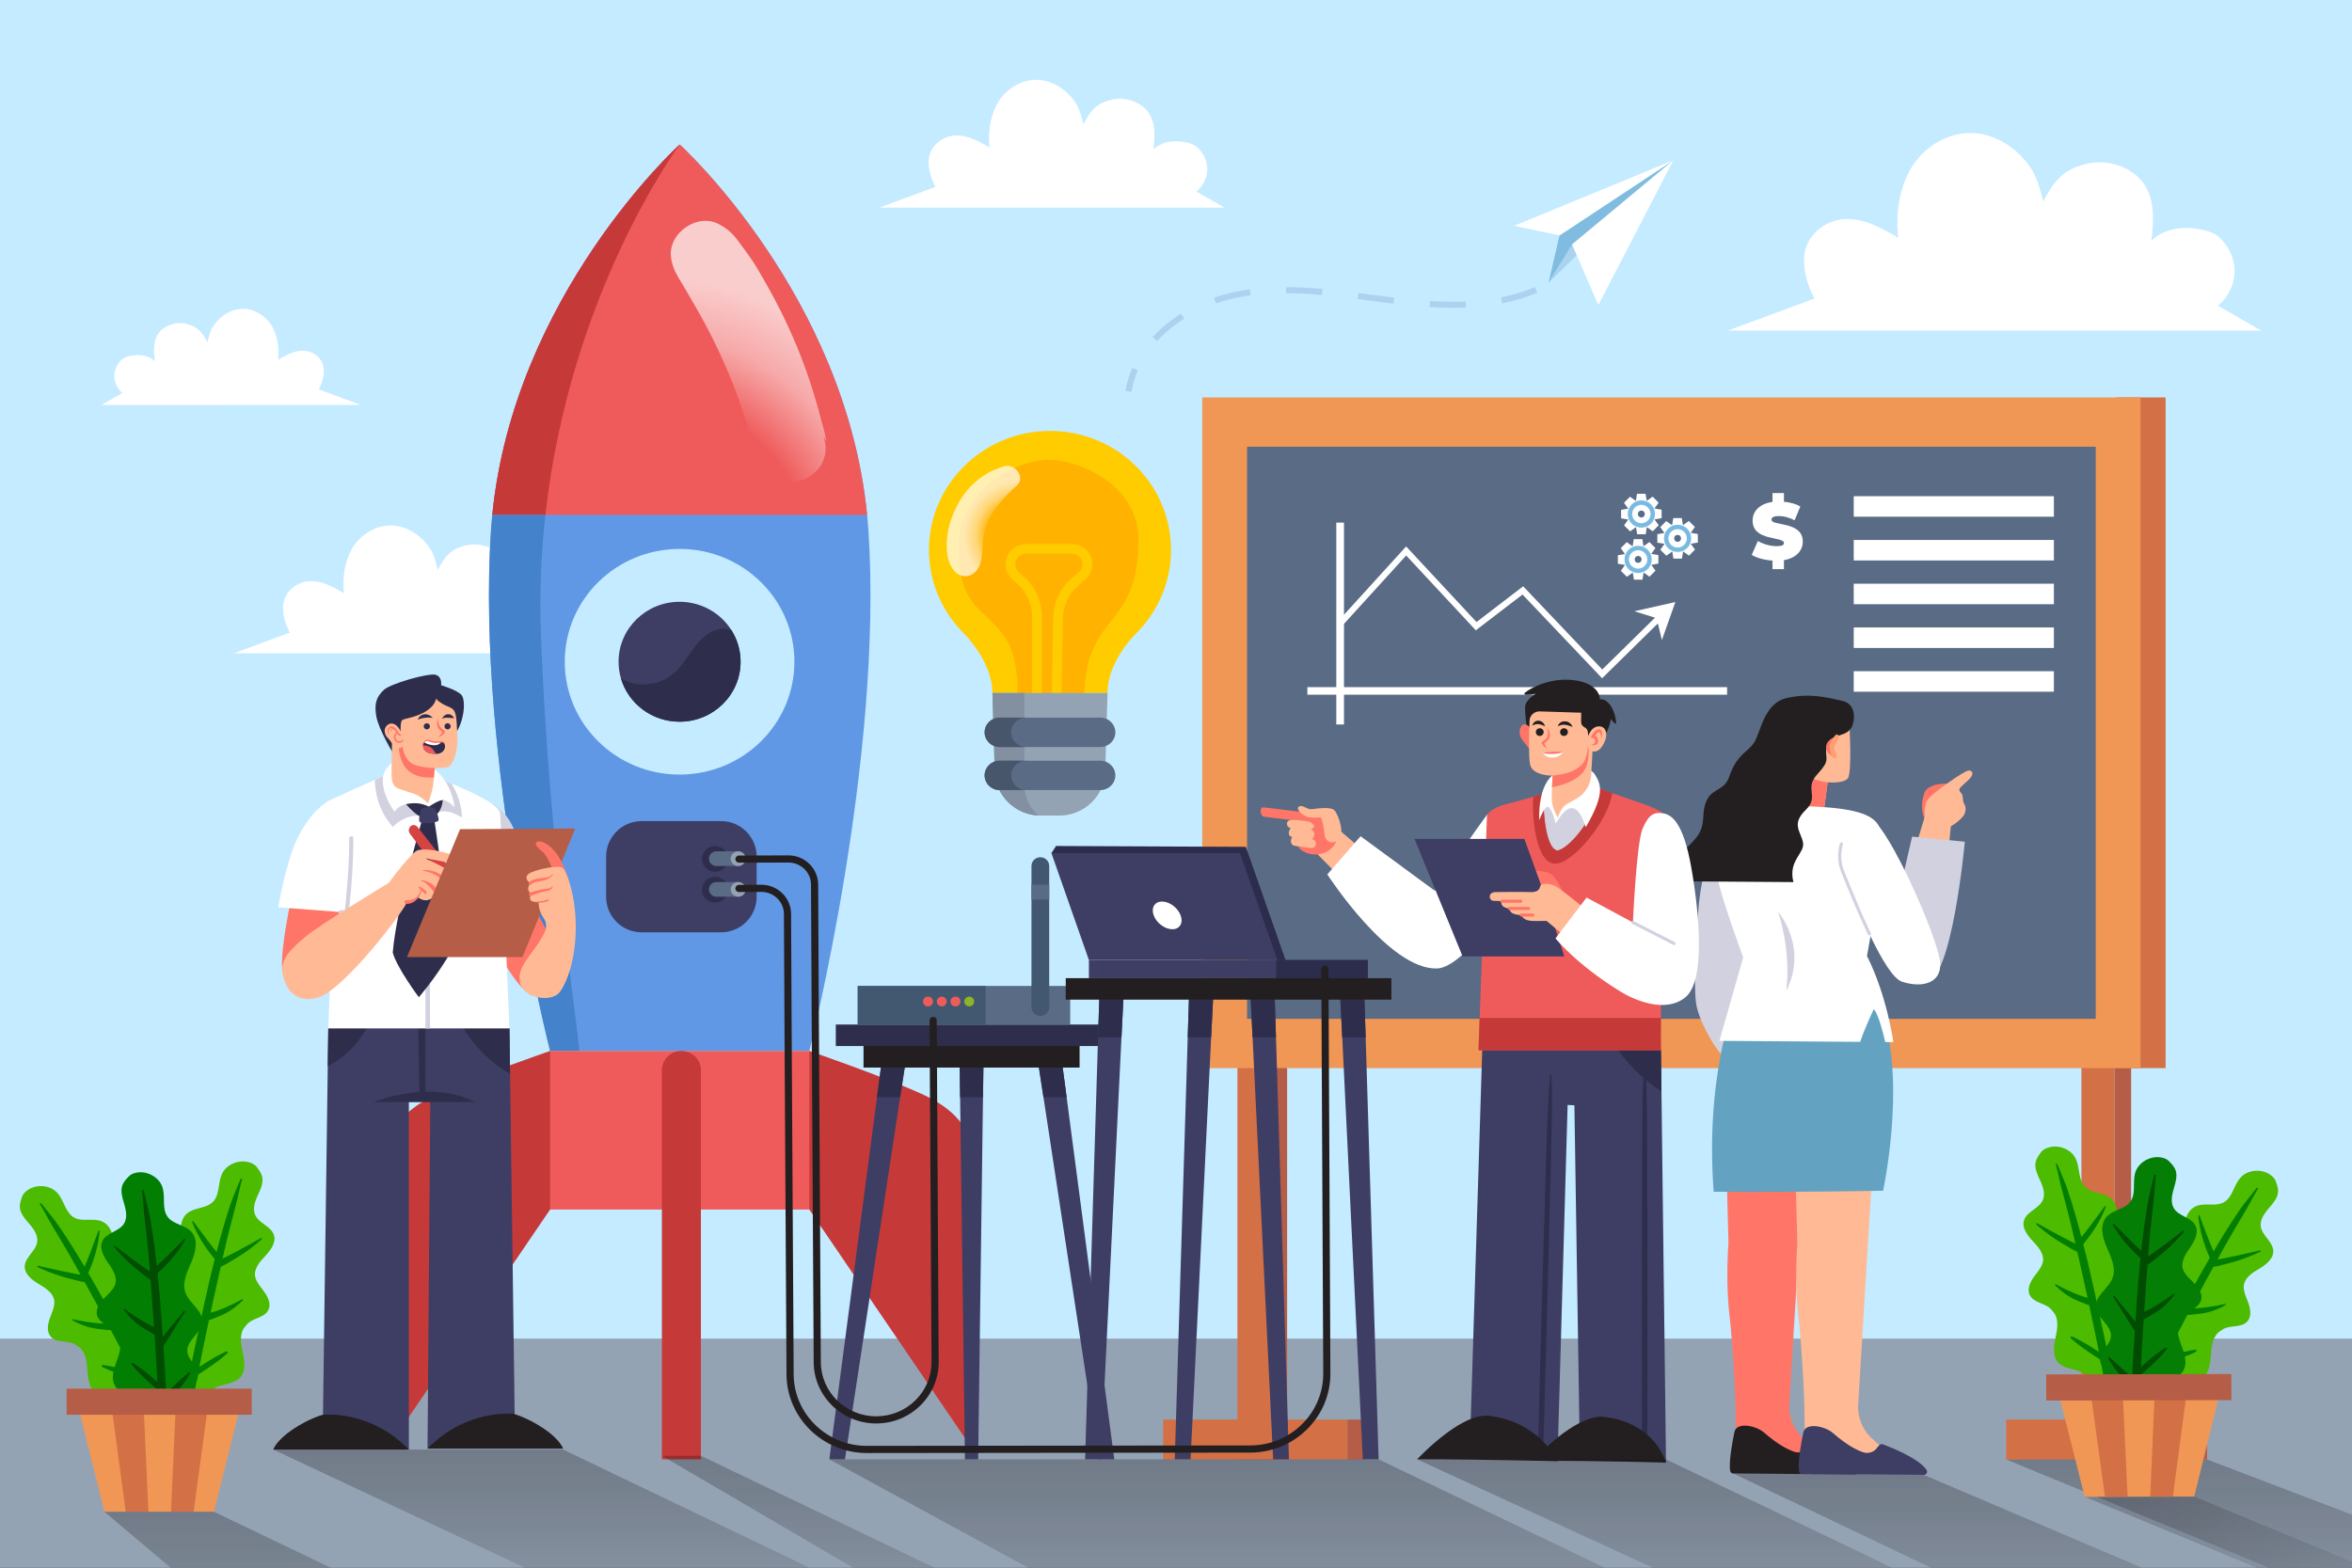 <?xml version="1.0" encoding="utf-8"?>
<!-- Generator: Adobe Illustrator 27.5.0, SVG Export Plug-In . SVG Version: 6.00 Build 0)  -->
<svg version="1.1" xmlns="http://www.w3.org/2000/svg" xmlns:xlink="http://www.w3.org/1999/xlink" x="0px" y="0px"
	 viewBox="0 0 750 500" style="enable-background:new 0 0 750 500;" xml:space="preserve">
<rect x="0" y="0" width="750" height="500" fill="#333333" stroke="none"/>
<g id="BACKGROUND">
	<g>
		<defs>
			<polygon id="SVGID_1_" points="0,0 0,426.932 0,453.325 0,500 750,500 750,453.325 750,426.932 750,0 			"/>
		</defs>
		<clipPath id="SVGID_00000165233920061369622020000008477683284307716737_">
			<use xlink:href="#SVGID_1_"  style="overflow:visible;"/>
		</clipPath>
		<g style="clip-path:url(#SVGID_00000165233920061369622020000008477683284307716737_);">
			<rect style="fill:#C4EBFF;" width="750" height="453.325"/>
			<g>
				<path style="fill:#FFFFFF;" d="M74.55,208.364c0,0,17.693-6.549,17.868-6.614c-0.024,0.009-4.149-7.266-0.932-12.255
					c1.327-2.058,3.646-3.673,6.317-4.047c4.257-0.596,8.296,1.622,11.868,3.742c-0.502-4.777,0.134-9.865,2.565-14.16
					c2.431-4.295,7.494-7.699,12.941-7.427c4.009,0.201,7.65,2.328,10.179,5.07c2.529,2.742,3.206,4.804,4.253,9.062
					c2.618-5.063,4.77-6.818,9.081-7.818c4.311-0.999,9.252,0.719,11.618,4.041c2.455,3.447,2.082,7.834,1.624,11.881
					c2.858-3.005,8.362-3.23,12.218-1.78c1.39,0.523,2.149,1.303,2.976,2.387c1.271,1.664,1.979,3.662,1.973,5.669
					c-0.008,2.649-1.264,5.279-3.409,7.139l8.896,5.11H74.55z"/>
				<path style="fill:#FFFFFF;" d="M115.11,129.171c0,0-13.314-4.928-13.446-4.977c0.018,0.007,3.122-5.468,0.701-9.222
					c-0.998-1.548-2.743-2.764-4.753-3.046c-3.203-0.449-6.243,1.221-8.931,2.816c0.377-3.595-0.101-7.424-1.931-10.656
					c-1.829-3.232-5.639-5.794-9.738-5.589c-3.017,0.151-5.757,1.752-7.66,3.815c-1.903,2.063-2.412,3.615-3.2,6.819
					c-1.97-3.81-3.59-5.131-6.834-5.883s-6.962,0.541-8.743,3.041c-1.847,2.594-1.567,5.895-1.222,8.94
					c-2.151-2.261-6.293-2.431-9.195-1.34c-1.046,0.393-1.617,0.981-2.24,1.796c-0.956,1.252-1.489,2.756-1.485,4.266
					c0.006,1.994,0.951,3.973,2.566,5.373l-6.694,3.845H115.11z"/>
				<path style="fill:#FFFFFF;" d="M280.416,66.218c0,0,17.693-6.549,17.868-6.614c-0.025,0.009-4.149-7.266-0.932-12.255
					c1.327-2.058,3.646-3.673,6.317-4.047c4.256-0.596,8.296,1.623,11.868,3.743c-0.501-4.777,0.135-9.865,2.566-14.16
					c2.431-4.295,7.493-7.699,12.941-7.427c4.009,0.201,7.65,2.328,10.179,5.07c2.529,2.742,3.206,4.804,4.253,9.062
					c2.618-5.063,4.77-6.818,9.081-7.818c4.311-0.999,9.252,0.719,11.618,4.041c2.455,3.447,2.082,7.834,1.624,11.881
					c2.858-3.005,8.362-3.23,12.218-1.78c1.39,0.523,2.149,1.303,2.976,2.387c1.271,1.664,1.979,3.662,1.973,5.669
					c-0.009,2.649-1.264,5.279-3.409,7.14l8.896,5.11H280.416z"/>
				<path style="fill:#FFFFFF;" d="M550.984,105.431c0,0,27.344-10.122,27.614-10.222c-0.038,0.014-6.411-11.229-1.44-18.939
					c2.05-3.18,5.635-5.677,9.762-6.255c6.578-0.922,12.821,2.507,18.342,5.784c-0.775-7.382,0.208-15.246,3.965-21.884
					c3.757-6.638,11.581-11.899,20-11.478c6.196,0.31,11.823,3.597,15.731,7.835c3.908,4.238,4.954,7.424,6.573,14.005
					c4.046-7.825,7.373-10.537,14.034-12.082c6.662-1.545,14.299,1.112,17.955,6.246c3.794,5.327,3.217,12.107,2.51,18.361
					c4.417-4.644,12.924-4.992,18.883-2.751c2.149,0.808,3.322,2.014,4.6,3.688c1.964,2.572,3.059,5.66,3.049,8.761
					c-0.013,4.094-1.954,8.159-5.269,11.034l13.749,7.897H550.984z"/>
			</g>
			<rect y="426.932" style="fill:#94A3B4;" width="750" height="73.068"/>
		</g>
	</g>
</g>
<g id="OBJECTS">
	<g>
		<defs>
			<polygon id="SVGID_00000014631777281023590300000006665023969928891530_" points="0,0 0,426.932 0,453.325 0,500 750,500 
				750,453.325 750,426.932 750,0 			"/>
		</defs>
		<clipPath id="SVGID_00000160895158807601525770000006391848610894581408_">
			<use xlink:href="#SVGID_00000014631777281023590300000006665023969928891530_"  style="overflow:visible;"/>
		</clipPath>
		<g style="clip-path:url(#SVGID_00000160895158807601525770000006391848610894581408_);">
			
				<linearGradient id="SVGID_00000106834468245770773210000003944558966518519227_" gradientUnits="userSpaceOnUse" x1="773.7" y1="547.231" x2="773.7" y2="446.377">
				<stop  offset="0.139" style="stop-color:#130C0E;stop-opacity:0"/>
				<stop  offset="0.68" style="stop-color:#130C0E;stop-opacity:0.651"/>
				<stop  offset="1" style="stop-color:#130C0E;stop-opacity:0.95"/>
			</linearGradient>
			<polyline style="opacity:0.34;fill:url(#SVGID_00000106834468245770773210000003944558966518519227_);" points="639.732,465.492 
				828.352,543.185 907.668,543.185 703.796,465.492 663.717,464.308 			"/>
			<g>
				<g>
					<rect x="663.717" y="329.767" style="fill:#D47046;" width="10.564" height="135.725"/>
					<rect x="674.282" y="329.767" style="fill:#B55D46;" width="5.282" height="135.725"/>
				</g>
				<g>
					<rect x="394.59" y="329.767" style="fill:#D47046;" width="10.564" height="135.725"/>
					<rect x="405.154" y="329.767" style="fill:#B55D46;" width="5.282" height="135.725"/>
				</g>
				<rect x="674.908" y="126.758" style="fill:#D47046;" width="15.655" height="213.909"/>
				<rect x="383.374" y="126.758" style="fill:#F09755;" width="299.194" height="213.909"/>
				<rect x="397.659" y="142.478" style="fill:#596B85;" width="270.624" height="182.47"/>
				<g>
					<path style="fill:#FFFFFF;" d="M568.855,178.66v2.865h-3.639v-2.736c-2.581-0.156-5.085-0.852-6.633-1.807l1.961-4.439
						c1.704,1.007,3.975,1.652,5.962,1.652c1.729,0,2.349-0.361,2.349-0.981c0-2.271-9.988-0.439-9.988-7.175
						c0-2.917,2.116-5.368,6.349-5.962v-2.813h3.639v2.762c1.909,0.181,3.768,0.671,5.239,1.497l-1.833,4.413
						c-1.781-0.903-3.458-1.342-5.033-1.342c-1.78,0-2.348,0.516-2.348,1.136c0,2.167,9.988,0.361,9.988,7.02
						C574.868,175.538,572.855,177.964,568.855,178.66z"/>
				</g>
				<g>
					<g>
						<path style="fill:#FFFFFF;" d="M525.941,172.876l-1.865,1.354l-0.381-2.273l-2.725,0.012l-0.361,2.276l-1.876-1.338
							l-1.918,1.935l1.354,1.865l-2.273,0.381l0.012,2.725l2.276,0.361l-1.338,1.876l1.935,1.919l1.865-1.354l0.381,2.273
							l2.725-0.012l0.361-2.276l1.876,1.338l1.918-1.935l-1.354-1.865l2.273-0.381l-0.012-2.725l-2.276-0.361l1.338-1.876
							L525.941,172.876z M524.158,179.157l-1.046,1.055l-1.486,0.006l-1.056-1.046l-0.006-1.486l1.046-1.055l1.486-0.006
							l1.055,1.046L524.158,179.157z"/>
						<g>
							<path style="fill:#79BAE2;" d="M519.277,175.365c-1.688,1.703-1.676,4.452,0.027,6.14c1.703,1.688,4.451,1.677,6.139-0.026
								c1.688-1.703,1.677-4.452-0.026-6.14C523.715,173.651,520.966,173.663,519.277,175.365z M523.161,179.216
								c-0.438,0.442-1.152,0.445-1.594,0.007s-0.445-1.152-0.007-1.594c0.438-0.442,1.153-0.446,1.595-0.008
								S523.6,178.774,523.161,179.216z"/>
							<path style="fill:#FFFFFF;" d="M520.276,176.356c-1.141,1.15-1.133,3.009,0.019,4.151c1.151,1.141,3.009,1.133,4.15-0.018
								c1.141-1.151,1.134-3.009-0.017-4.151C523.276,175.197,521.417,175.205,520.276,176.356z M523.161,179.216
								c-0.438,0.442-1.152,0.445-1.594,0.007s-0.445-1.152-0.007-1.594c0.438-0.442,1.153-0.446,1.595-0.008
								S523.6,178.774,523.161,179.216z"/>
						</g>
					</g>
					<g>
						<path style="fill:#FFFFFF;" d="M526.974,158.395l-1.864,1.354l-0.381-2.273l-2.725,0.012l-0.361,2.276l-1.876-1.338
							l-1.918,1.935l1.354,1.865l-2.273,0.381l0.012,2.725l2.276,0.361l-1.338,1.876l1.935,1.918l1.865-1.354l0.381,2.273
							l2.725-0.012l0.361-2.276l1.876,1.338l1.918-1.935l-1.354-1.865l2.273-0.381l-0.012-2.725l-2.276-0.361l1.338-1.876
							L526.974,158.395z M525.191,164.677l-1.046,1.055l-1.486,0.006l-1.055-1.046l-0.006-1.486l1.046-1.055l1.486-0.006
							l1.055,1.046L525.191,164.677z"/>
						<g>
							<path style="fill:#79BAE2;" d="M520.311,160.885c-1.688,1.703-1.676,4.452,0.027,6.14c1.703,1.688,4.451,1.676,6.139-0.026
								c1.688-1.703,1.677-4.452-0.026-6.14C524.749,159.17,521.999,159.182,520.311,160.885z M524.195,164.736
								c-0.438,0.442-1.152,0.445-1.594,0.007s-0.445-1.152-0.007-1.594c0.438-0.442,1.153-0.446,1.595-0.008
								S524.633,164.294,524.195,164.736z"/>
							<path style="fill:#FFFFFF;" d="M521.31,161.875c-1.141,1.15-1.133,3.009,0.019,4.151c1.151,1.141,3.009,1.133,4.15-0.018
								c1.141-1.151,1.134-3.009-0.017-4.151C524.31,160.716,522.451,160.724,521.31,161.875z M524.195,164.736
								c-0.438,0.442-1.152,0.445-1.594,0.007s-0.445-1.152-0.007-1.594c0.438-0.442,1.153-0.446,1.595-0.008
								S524.633,164.294,524.195,164.736z"/>
						</g>
					</g>
					<g>
						<path style="fill:#FFFFFF;" d="M538.529,166.159l-1.865,1.354l-0.381-2.273l-2.725,0.012l-0.361,2.276l-1.876-1.338
							l-1.918,1.935l1.354,1.865l-2.273,0.38l0.012,2.725l2.276,0.361l-1.338,1.876l1.935,1.919l1.865-1.354l0.381,2.273
							l2.725-0.012l0.361-2.276l1.876,1.338l1.919-1.935l-1.354-1.865l2.273-0.381l-0.012-2.725l-2.276-0.361l1.338-1.876
							L538.529,166.159z M536.746,172.441l-1.046,1.055l-1.486,0.006l-1.056-1.046l-0.006-1.486l1.046-1.055l1.486-0.006
							l1.056,1.046L536.746,172.441z"/>
						<g>
							<path style="fill:#79BAE2;" d="M531.865,168.649c-1.688,1.703-1.676,4.452,0.027,6.14c1.703,1.688,4.451,1.676,6.139-0.026
								c1.688-1.703,1.677-4.452-0.026-6.14C536.303,166.934,533.554,166.946,531.865,168.649z M535.749,172.5
								c-0.438,0.442-1.152,0.445-1.594,0.007s-0.445-1.152-0.007-1.594c0.439-0.442,1.153-0.446,1.595-0.008
								S536.188,172.057,535.749,172.5z"/>
							<path style="fill:#FFFFFF;" d="M532.864,169.639c-1.141,1.15-1.133,3.009,0.019,4.151c1.151,1.141,3.009,1.133,4.15-0.018
								c1.141-1.151,1.134-3.009-0.017-4.151C535.865,168.48,534.006,168.488,532.864,169.639z M535.749,172.5
								c-0.438,0.442-1.152,0.445-1.594,0.007s-0.445-1.152-0.007-1.594c0.439-0.442,1.153-0.446,1.595-0.008
								S536.188,172.057,535.749,172.5z"/>
						</g>
					</g>
				</g>
				<g>
					<rect x="426.111" y="166.68" style="fill:#FFFFFF;" width="2.457" height="64.382"/>
					
						<rect x="482.605" y="153.438" transform="matrix(-1.836970e-16 1 -1 -1.836970e-16 704.175 -263.449)" style="fill:#FFFFFF;" width="2.414" height="133.848"/>
					<polygon style="fill:#FFFFFF;" points="510.876,216.322 485.496,189.619 470.606,201.033 448.401,177.174 428.064,199.529 
						426.615,198.211 448.384,174.281 470.827,198.396 485.703,186.993 510.924,213.53 530.008,194.775 531.381,196.171 					"/>
					<polygon style="fill:#FFFFFF;" points="521.145,194.954 528.254,197.16 529.938,204.146 534.241,192.012 					"/>
				</g>
				<rect x="591.115" y="200.121" style="fill:#FFFFFF;" width="63.826" height="6.541"/>
				<rect x="591.115" y="214.076" style="fill:#FFFFFF;" width="63.826" height="6.541"/>
				<rect x="591.115" y="186.167" style="fill:#FFFFFF;" width="63.826" height="6.541"/>
				<rect x="591.115" y="172.213" style="fill:#FFFFFF;" width="63.826" height="6.541"/>
				<rect x="591.115" y="158.258" style="fill:#FFFFFF;" width="63.826" height="6.541"/>
				<g>
					<rect x="370.896" y="452.76" style="fill:#D47046;" width="58.782" height="12.732"/>
					<rect x="429.678" y="452.76" style="fill:#B55D46;" width="5.282" height="12.732"/>
				</g>
				<g>
					<rect x="639.732" y="452.76" style="fill:#D47046;" width="58.782" height="12.732"/>
					<rect x="698.514" y="452.76" style="fill:#B55D46;" width="5.282" height="12.732"/>
				</g>
			</g>
		</g>
		<g style="clip-path:url(#SVGID_00000160895158807601525770000006391848610894581408_);">
			<g>
				<path style="fill:#FFCC00;" d="M373.412,175.37c0,4.601-0.835,9.014-2.367,13.096c-0.426,1.144-0.911,2.261-1.448,3.348
					c-1.83,3.75-4.273,7.154-7.204,10.097c-4.97,4.985-9.225,12.135-9.225,19.111h-36.702c0-6.993-4.473-14.27-9.416-19.303
					c-2.629-2.676-4.864-5.731-6.6-9.075c-0.475-0.904-0.91-1.829-1.31-2.772c-2.025-4.802-3.074-10.101-2.905-15.658
					c0.595-19.604,16.572-35.694,36.502-36.72C354.997,136.346,373.412,153.745,373.412,175.37z"/>
				<path style="fill:#FFB300;" d="M324.262,223.701c0,0,1.435-12.843-3.804-20.362c-6.084-9.342-14.794-9.026-14.794-28.832
					c0-17.113,16.838-27.935,29.233-27.827c9.66,0.084,28.261,8.204,28.149,25.642c-0.19,29.522-17.492,22.322-17.301,51.197
					L324.262,223.701z"/>
				<path style="fill:#FFCC00;" d="M338.422,225.113l-3.108-0.057l0.533-28.099c0.091-4.844,2.285-9.437,6.017-12.6l2.132-1.806
					c1.347-1.142,1.392-2.696,0.986-3.77c-0.406-1.074-1.474-2.222-3.253-2.222h-14.504c-1.762,0-2.83,1.133-3.242,2.194
					c-0.412,1.061-0.384,2.605,0.93,3.759l1.514,1.329c3.682,3.233,5.794,7.87,5.794,12.722v28.522h-3.109v-28.522
					c0-3.983-1.734-7.79-4.757-10.443l-1.514-1.329c-2.052-1.802-2.745-4.6-1.764-7.127c0.982-2.527,3.394-4.16,6.147-4.16h14.504
					c2.778,0,5.199,1.654,6.167,4.213c0.968,2.559,0.234,5.365-1.87,7.149l-2.132,1.806c-3.064,2.597-4.865,6.367-4.94,10.344
					L338.422,225.113z"/>
				<path style="fill:#94A3B4;" d="M353.167,221.021l-0.737,25.065c-0.227,7.822-6.747,14.043-14.706,14.043h-5.814
					c-0.213,0-0.426-0.004-0.64-0.013c-7.671-0.323-13.845-6.417-14.071-14.03l-0.733-25.065H353.167z"/>
				<path style="fill:#8290A1;" d="M331.27,260.116c-7.671-0.323-13.845-6.417-14.071-14.03l-0.733-25.065h10.203v29.399
					C326.668,252.734,327.405,257.139,331.27,260.116z"/>
				<path style="fill:#596B85;" d="M355.659,233.567c0,1.297-0.533,2.466-1.395,3.313c-0.866,0.847-2.056,1.371-3.371,1.371H318.74
					c-2.634,0-4.766-2.095-4.766-4.684c0-1.292,0.533-2.462,1.395-3.313c0.862-0.847,2.056-1.371,3.371-1.371h32.153
					C353.522,228.883,355.659,230.983,355.659,233.567z"/>
				<path style="fill:#596B85;" d="M355.659,247.304v0.004c0,2.584-2.136,4.679-4.766,4.679H318.74
					c-2.634,0-4.766-2.095-4.766-4.679v-0.004c0-2.584,2.132-4.679,4.766-4.679h32.153
					C353.522,242.625,355.659,244.72,355.659,247.304z"/>
				<path style="fill:#48566B;" d="M327.206,238.251h-8.466c-2.634,0-4.766-2.095-4.766-4.684c0-1.292,0.533-2.462,1.395-3.313
					c0.862-0.847,2.056-1.371,3.371-1.371h8.466c-1.315,0-2.51,0.524-3.371,1.371c-0.862,0.851-1.395,2.021-1.395,3.313
					C322.439,236.156,324.572,238.251,327.206,238.251z"/>
				<path style="fill:#48566B;" d="M327.206,251.988h-8.466c-2.634,0-4.766-2.095-4.766-4.679v-0.004
					c0-2.584,2.132-4.679,4.766-4.679h8.466c-2.634,0-4.766,2.095-4.766,4.679v0.004
					C322.439,249.893,324.572,251.988,327.206,251.988z"/>
			</g>
			
				<radialGradient id="SVGID_00000024679768658156400930000011738234438949005491_" cx="326.174" cy="182.588" r="18.331" gradientTransform="matrix(0.992 0 0 0.975 2.067 -7.042)" gradientUnits="userSpaceOnUse">
				<stop  offset="0.574" style="stop-color:#FFFFFF;stop-opacity:0"/>
				<stop  offset="0.798" style="stop-color:#FFFFFF;stop-opacity:0.651"/>
				<stop  offset="1" style="stop-color:#FFFFFF;stop-opacity:0.95"/>
			</radialGradient>
			<path style="opacity:0.73;fill:url(#SVGID_00000024679768658156400930000011738234438949005491_);" d="M320.277,148.705
				c-6.443,1.788-11.569,6.108-14.733,11.902c-1.785,3.269-3.096,6.854-3.505,10.56c-0.412,3.723-0.221,8.722,2.785,11.458
				c1.393,1.268,3.56,1.547,5.188,0.549c1.552-0.951,2.494-2.685,2.828-4.415c0.722-3.746,0.255-7.331,1.622-11.046
				c1.887-5.128,5.657-9.176,9.71-12.776C327.118,152.322,323.754,147.74,320.277,148.705z"/>
		</g>
		<g style="clip-path:url(#SVGID_00000160895158807601525770000006391848610894581408_);">
			<g>
				<g>
					<polygon style="fill:#80BCE0;" points="497.286,75.086 493.839,90.005 533.599,51.096 					"/>
					<polygon style="fill:#ABD2EF;" points="501.296,77.955 493.839,90.005 533.599,51.096 					"/>
					<polygon style="fill:#FFFFFF;" points="482.841,72.02 533.599,51.096 497.286,75.086 					"/>
					<polygon style="fill:#FFFFFF;" points="533.599,51.096 501.296,77.955 509.666,97.305 					"/>
				</g>
			</g>
			<path style="fill:#ABD2EF;" d="M360.807,124.978l-1.893-0.303c0.402-2.507,1.126-4.98,2.152-7.349l1.759,0.763
				C361.864,120.311,361.184,122.63,360.807,124.978z M479.015,96.749l-0.372-1.881c3.831-0.76,7.466-1.861,10.805-3.276
				l0.748,1.767C486.737,94.825,482.975,95.965,479.015,96.749z M467.448,98.076c-3.604,0.15-7.398,0.097-11.599-0.16l0.117-1.914
				c4.135,0.253,7.865,0.305,11.402,0.158L467.448,98.076z M368.955,108.797l-1.411-1.298c2.565-2.787,5.608-5.299,9.045-7.467
				l1.024,1.622C374.317,103.732,371.405,106.135,368.955,108.797z M444.336,96.835c-0.84-0.101-1.677-0.204-2.513-0.312
				c-1.643-0.209-3.291-0.426-4.942-0.644c-1.32-0.174-2.643-0.348-3.966-0.519l0.245-1.902c1.325,0.171,2.649,0.345,3.971,0.519
				c1.648,0.217,3.294,0.434,4.935,0.643c0.831,0.107,1.663,0.21,2.497,0.31L444.336,96.835z M421.517,94.068
				c-4.196-0.377-7.927-0.564-11.406-0.573l0.005-1.919c3.536,0.009,7.321,0.199,11.574,0.581L421.517,94.068z M387.767,96.768
				l-0.633-1.81c2.076-0.727,4.205-1.325,6.327-1.779c1.514-0.324,3.085-0.602,4.67-0.826l0.378-0.052l0.254,1.901l-0.371,0.051
				c-1.533,0.217-3.06,0.487-4.53,0.801C391.819,95.491,389.767,96.068,387.767,96.768z"/>
		</g>
		<g style="clip-path:url(#SVGID_00000160895158807601525770000006391848610894581408_);">
			
				<linearGradient id="SVGID_00000054251048111797175400000007109693393588081286_" gradientUnits="userSpaceOnUse" x1="814.258" y1="535.747" x2="612.9" y2="432.629">
				<stop  offset="0.139" style="stop-color:#130C0E;stop-opacity:0"/>
				<stop  offset="0.68" style="stop-color:#130C0E;stop-opacity:0.651"/>
				<stop  offset="1" style="stop-color:#130C0E;stop-opacity:0.95"/>
			</linearGradient>
			<polygon style="opacity:0.34;fill:url(#SVGID_00000054251048111797175400000007109693393588081286_);" points="699.689,477.311 
				664.76,477.392 853.38,555.084 887.566,555.084 			"/>
			<g>
				<g>
					<path style="fill:#4DBB00;" d="M681.446,429.208c-0.508,1.02-1.341,1.838-2.055,2.726c-0.031,0.038-0.06,0.079-0.091,0.118
						c-1.543,1.965-2.514,4.356-2.855,6.825c-0.169,1.235-0.184,2.493-0.031,3.73c0.074,0.619,0.191,1.232,0.35,1.835
						c0.069,0.263,0.241,0.598,0.228,0.869c-0.057,0.97-0.696,2.012-1.412,2.624c-0.468,0.402-1.018,0.684-1.607,0.852
						c-0.454,0.131-0.931,0.193-1.404,0.182c-1.116-0.016-2.222-0.415-3.033-1.183c-2.447-2.32-1.764-6.7-4.167-9.07
						c-2.12-2.094-5.799-1.771-8.195-3.398c-0.294-0.202-0.571-0.431-0.819-0.698c-2.079-2.214-1.392-5.729-0.75-8.694
						c0.415-1.905,0.67-4.026,0.061-5.919c-0.313-0.977-0.889-1.54-1.523-2.299c-1.81-2.164-5.556-2-6.895-4.656
						c-1.002-1.99,0.228-4.351,1.565-6.131c1.158-1.543,2.885-3.512,2.695-5.565c-0.191-2.069-1.724-3.837-3.09-5.279
						c-1.821-1.922-3.798-4.407-2.981-6.923c0.91-2.797,4.725-3.667,5.942-6.344c0.757-1.67,0.308-3.634-0.394-5.326
						c-0.704-1.692-1.657-3.32-1.914-5.134c-0.276-1.931,0.58-3.243,1.648-4.731c0.55-0.768,1.334-1.222,2.225-1.542
						c3.341-1.201,7.622,0.393,9.07,3.708c1.253,2.87,0.651,6.606,2.879,8.805c2.145,2.119,5.871,1.683,8.183,3.614
						c2.623,2.192,2.269,6.286,1.379,9.583c-0.891,3.3-2.053,6.976-0.4,9.965c1.754,3.173,6.318,4.733,6.601,8.346
						c0.284,3.634-4.209,6.619-3.305,10.151c0.309,1.198,1.187,2.129,2.042,2.975c0.422,0.417,0.856,0.825,1.256,1.264
						c0.344,0.375,0.745,0.791,0.904,1.285C681.921,426.912,681.996,428.113,681.446,429.208z"/>
					<path style="fill:#027F02;" d="M673.971,448.787c-0.454,0.131-0.931,0.193-1.404,0.182c-0.942-5.53-1.947-11.058-3.03-16.563
						c-2.002-10.192-4.224-20.352-6.526-30.48c-1.13-4.97-2.241-9.945-3.504-14.885c-0.644-2.523-1.303-5.042-1.995-7.553
						c-0.727-2.642-1.191-5.366-1.943-7.995c-0.088-0.309,0.351-0.475,0.472-0.173c1.131,2.826,2.411,5.539,3.37,8.441
						c0.911,2.76,1.758,5.537,2.56,8.327c2.84,9.883,5.093,19.901,7.248,29.95C671.387,428.165,673.934,438.379,673.971,448.787z"/>
					<path style="fill:#027F02;" d="M671.131,384.761c-2.846,3.875-5.609,7.713-8.749,11.365c-0.805,0.936,0.59,2.263,1.4,1.32
						c3.144-3.656,5.98-7.94,7.695-12.455C671.556,384.785,671.282,384.555,671.131,384.761z"/>
					<path style="fill:#027F02;" d="M663.971,397.946c-0.925-0.926-2.375-1.381-3.537-1.959c-1.266-0.63-2.512-1.297-3.759-1.962
						c-2.375-1.267-4.751-2.555-7.097-3.875c-0.236-0.133-0.45,0.218-0.254,0.389c2.13,1.849,4.323,3.537,6.696,5.067
						c1.139,0.734,2.31,1.425,3.485,2.099c1.203,0.69,2.448,1.58,3.841,1.749C664.145,399.55,664.47,398.445,663.971,397.946z"/>
					<path style="fill:#027F02;" d="M668.071,414.978c-0.611-0.834-1.255-0.804-2.21-1.019c-1.056-0.238-2.1-0.602-3.11-0.985
						c-2.446-0.926-4.878-2.086-7.165-3.364c-0.211-0.118-0.373,0.178-0.221,0.333c1.68,1.72,3.544,3.177,5.704,4.254
						c0.998,0.498,2.028,0.934,3.074,1.323c1.18,0.439,2.411,1.194,3.618,0.615C668.141,415.952,668.327,415.328,668.071,414.978z"
						/>
					<path style="fill:#027F02;" d="M674.318,407.553c-2.238,4.114-5.232,8.048-6.927,12.425c-0.34,0.879,0.986,1.391,1.464,0.646
						c1.227-1.911,2.077-4.181,2.991-6.258c0.967-2.199,1.87-4.436,2.893-6.609C674.869,407.482,674.461,407.29,674.318,407.553z"/>
					<path style="fill:#027F02;" d="M671.754,433.231c-0.405-0.943-1.392-1.364-2.221-1.917c-0.911-0.607-1.829-1.195-2.761-1.769
						c-1.958-1.204-3.924-2.324-6.022-3.268c-0.382-0.172-0.66,0.342-0.366,0.606c1.735,1.555,3.579,2.911,5.497,4.232
						c0.906,0.624,1.819,1.229,2.748,1.82c0.788,0.501,1.554,1.222,2.521,1.187C671.623,434.104,671.954,433.698,671.754,433.231z"
						/>
					<path style="fill:#027F02;" d="M678.789,426.648c-1.264,1.466-2.511,2.927-3.725,4.437c-1.328,1.652-2.845,3.147-4.161,4.801
						c-0.772,0.97,0.452,2.106,1.385,1.312c3.096-2.632,5.566-6.496,6.89-10.297C679.261,426.664,678.975,426.432,678.789,426.648z"
						/>
				</g>
				<g>
					<path style="fill:#4DBB00;" d="M679.303,427.642c0.21,1.12,0.787,2.135,1.231,3.184c0.019,0.046,0.036,0.092,0.055,0.138
						c0.947,2.313,1.226,4.877,0.878,7.346c-0.175,1.234-0.505,2.448-0.99,3.596c-0.24,0.575-0.521,1.133-0.839,1.669
						c-0.138,0.234-0.396,0.509-0.457,0.773c-0.211,0.949,0.119,2.125,0.64,2.911c0.34,0.514,0.792,0.937,1.313,1.26
						c0.401,0.25,0.842,0.44,1.301,0.559c1.077,0.29,2.251,0.209,3.241-0.308c2.988-1.562,3.53-5.962,6.49-7.583
						c2.613-1.434,6.062-0.116,8.813-1.026c0.338-0.114,0.667-0.258,0.979-0.447c2.605-1.561,2.906-5.13,3.1-8.157
						c0.123-1.946,0.458-4.056,1.561-5.71c0.568-0.854,1.277-1.238,2.094-1.795c2.333-1.586,5.891-0.403,7.906-2.592
						c1.508-1.64,0.972-4.247,0.173-6.325c-0.691-1.801-1.814-4.168-1.069-6.09c0.75-1.937,2.708-3.219,4.417-4.232
						c2.277-1.35,4.859-3.2,4.762-5.843c-0.11-2.939-3.541-4.82-3.979-7.728c-0.271-1.814,0.698-3.579,1.836-5.015
						c1.141-1.435,2.502-2.74,3.246-4.414c0.793-1.781,0.33-3.278-0.29-5.001c-0.319-0.889-0.949-1.54-1.719-2.092
						c-2.885-2.069-7.438-1.708-9.738,1.084c-1.991,2.418-2.434,6.176-5.179,7.681c-2.643,1.451-6.107,0.012-8.86,1.237
						c-3.122,1.39-3.903,5.425-3.948,8.84c-0.046,3.418,0.066,7.271-2.343,9.695c-2.555,2.572-7.372,2.823-8.633,6.221
						c-1.268,3.418,2.237,7.518,0.401,10.668c-0.625,1.068-1.725,1.723-2.778,2.303c-0.52,0.286-1.049,0.56-1.554,0.872
						c-0.433,0.267-0.933,0.557-1.221,0.988C679.475,425.303,679.074,426.437,679.303,427.642z"/>
					<path style="fill:#027F02;" d="M720.644,398.794c-2.618,0.628-5.255,1.216-7.887,1.785c-1.382,0.299-2.762,0.599-4.152,0.859
						c-0.471,0.088-0.975,0.153-1.481,0.228c1.579-2.875,3.171-5.743,4.822-8.579c1.31-2.25,2.633-4.493,3.986-6.719
						c1.422-2.342,2.614-4.835,4.057-7.158c0.169-0.273-0.208-0.553-0.407-0.296c-1.861,2.409-3.834,4.668-5.551,7.196
						c-1.632,2.405-3.206,4.844-4.741,7.309c-1.174,1.884-2.313,3.788-3.441,5.697c-1.631-3.752-3.028-7.554-4.461-11.402
						c-0.089-0.24-0.415-0.093-0.396,0.126c0.391,4.537,1.801,9.143,3.656,13.323c-3.42,5.879-6.672,11.851-9.87,17.857
						c-0.739-3.447-1.929-6.861-2.692-10.257c-0.066-0.293-0.511-0.219-0.461,0.08c0.39,2.37,0.645,4.769,0.974,7.149
						c0.25,1.808,0.438,3.719,0.839,5.531c-2.328,4.357-4.704,8.721-6.853,13.183c-0.567-1.164-1.152-2.322-1.657-3.515
						c-0.755-1.785-1.554-3.531-2.368-5.287c-0.12-0.259-0.458-0.114-0.444,0.137c0.216,3.732,1.38,7.776,3.352,11.042
						c-1.695,3.713-3.199,7.504-4.332,11.433c0.401,0.25,0.842,0.44,1.301,0.559c2.229-4.663,4.516-9.307,6.854-13.918
						c0.446-0.117,0.889-0.296,1.322-0.426c1.054-0.314,2.098-0.646,3.141-0.999c2.206-0.745,4.351-1.545,6.445-2.566
						c0.356-0.173,0.228-0.744-0.186-0.683c-2.276,0.334-4.474,0.873-6.687,1.496c-0.959,0.269-1.909,0.559-2.857,0.861
						c2.308-4.511,4.66-9.002,7.046-13.475c0.706,0.045,1.464-0.099,2.179-0.156c1.112-0.088,2.222-0.226,3.319-0.432
						c2.372-0.445,4.563-1.336,6.65-2.531c0.188-0.108,0.114-0.436-0.122-0.381c-2.55,0.603-5.206,1.054-7.813,1.275
						c-1.014,0.086-2.052,0.14-3.072,0.097c1.934-3.607,3.882-7.207,5.845-10.795c0.443-0.81,0.889-1.619,1.332-2.429
						c1.076-0.057,2.162-0.417,3.194-0.673c1.315-0.327,2.63-0.671,3.927-1.065c2.701-0.822,5.272-1.845,7.827-3.041
						C721.017,399.127,720.907,398.73,720.644,398.794z"/>
				</g>
				<g>
					<path style="fill:#047E04;" d="M670.405,435.838c0.654,0.934,1.598,1.619,2.436,2.392c0.037,0.033,0.071,0.069,0.108,0.103
						c1.817,1.715,3.131,3.936,3.834,6.327c0.35,1.196,0.551,2.438,0.583,3.684c0.019,0.623-0.007,1.247-0.075,1.866
						c-0.029,0.271-0.15,0.627-0.097,0.893c0.2,0.951,0.986,1.887,1.785,2.386c0.522,0.328,1.108,0.526,1.716,0.605
						c0.468,0.062,0.949,0.053,1.415-0.028c1.101-0.181,2.136-0.739,2.824-1.619c2.076-2.657,0.752-6.887,2.778-9.587
						c1.787-2.385,5.473-2.61,7.602-4.574c0.261-0.243,0.501-0.51,0.707-0.811c1.728-2.497,0.528-5.872-0.546-8.709
						c-0.692-1.823-1.258-3.883-0.937-5.845c0.164-1.013,0.652-1.655,1.166-2.499c1.47-2.408,5.199-2.8,6.13-5.626
						c0.696-2.116-0.869-4.269-2.455-5.832c-1.373-1.354-3.373-3.046-3.489-5.105c-0.117-2.074,1.137-4.05,2.275-5.678
						c1.516-2.17,3.103-4.921,1.923-7.288c-1.314-2.632-5.216-2.928-6.815-5.395c-0.996-1.54-0.842-3.548-0.399-5.326
						c0.446-1.778,1.147-3.528,1.133-5.361c-0.013-1.95-1.054-3.122-2.33-4.435c-0.658-0.678-1.5-1.011-2.429-1.195
						c-3.482-0.693-7.48,1.517-8.421,5.009c-0.815,3.024,0.334,6.629-1.544,9.134c-1.808,2.413-5.557,2.534-7.558,4.786
						c-2.269,2.556-1.314,6.552,0.055,9.681c1.369,3.132,3.063,6.595,1.87,9.797c-1.265,3.397-5.548,5.616-5.293,9.231
						c0.257,3.636,5.143,5.923,4.771,9.55c-0.128,1.231-0.859,2.281-1.579,3.244c-0.355,0.475-0.724,0.943-1.055,1.437
						c-0.284,0.422-0.62,0.892-0.704,1.404C669.596,433.638,669.699,434.836,670.405,435.838z"/>
					<path style="fill:#004D02;" d="M680.697,454.094c0.468,0.062,0.949,0.053,1.415-0.028c0.113-5.608,0.289-11.224,0.545-16.829
						c0.472-10.376,1.165-20.753,1.942-31.11c0.381-5.082,0.744-10.167,1.262-15.24c0.263-2.59,0.542-5.179,0.855-7.765
						c0.328-2.72,0.384-5.483,0.739-8.195c0.041-0.318-0.418-0.418-0.492-0.102c-0.7,2.962-1.564,5.835-2.083,8.847
						c-0.493,2.864-0.92,5.736-1.299,8.614c-1.346,10.195-2.091,20.435-2.735,30.693
						C680.199,433.318,679.192,443.796,680.697,454.094z"/>
					<path style="fill:#004D02;" d="M674.028,390.354c3.388,3.411,6.689,6.798,10.335,9.944c0.934,0.806-0.248,2.325-1.19,1.513
						c-3.65-3.15-7.089-6.968-9.454-11.179C673.612,390.44,673.847,390.172,674.028,390.354z"/>
					<path style="fill:#004D02;" d="M683.06,402.333c0.778-1.053,2.144-1.717,3.208-2.461c1.159-0.81,2.292-1.654,3.427-2.497
						c2.161-1.605,4.32-3.23,6.445-4.883c0.214-0.166,0.478,0.149,0.309,0.347c-1.833,2.144-3.752,4.138-5.872,6.002
						c-1.018,0.895-2.073,1.751-3.136,2.592c-1.088,0.86-2.187,1.925-3.54,2.298C683.126,403.945,682.641,402.901,683.06,402.333z"
						/>
					<path style="fill:#004D02;" d="M681.527,419.784c0.48-0.915,1.122-0.981,2.035-1.335c1.009-0.391,1.988-0.906,2.93-1.434
						c2.282-1.278,4.515-2.785,6.589-4.388c0.191-0.148,0.395,0.121,0.268,0.296c-1.407,1.95-3.034,3.667-5.011,5.052
						c-0.914,0.64-1.867,1.224-2.844,1.764c-1.102,0.608-2.207,1.538-3.487,1.144C681.602,420.759,681.325,420.169,681.527,419.784z
						"/>
					<path style="fill:#004D02;" d="M674.25,413.366c2.822,3.738,6.366,7.185,8.689,11.263c0.467,0.819-0.769,1.522-1.353,0.855
						c-1.496-1.708-2.673-3.827-3.884-5.746c-1.282-2.032-2.506-4.111-3.84-6.108C673.694,413.378,674.069,413.127,674.25,413.366z"
						/>
					<path style="fill:#004D02;" d="M680.586,438.382c0.261-0.992,1.175-1.555,1.913-2.225c0.811-0.735,1.632-1.453,2.469-2.158
						c1.759-1.481,3.537-2.88,5.472-4.124c0.352-0.226,0.704,0.24,0.451,0.545c-1.486,1.795-3.109,3.409-4.81,4.999
						c-0.804,0.751-1.617,1.485-2.448,2.206c-0.705,0.612-1.356,1.439-2.318,1.547C680.844,439.226,680.457,438.873,680.586,438.382
						z"/>
					<path style="fill:#004D02;" d="M672.654,432.913c1.467,1.263,2.916,2.523,4.341,3.837c1.558,1.437,3.279,2.691,4.826,4.133
						c0.907,0.845-0.135,2.15-1.176,1.503c-3.451-2.145-6.467-5.6-8.338-9.164C672.19,432.998,672.438,432.727,672.654,432.913z"/>
				</g>
				<g>
					<polygon style="fill:#F09755;" points="708.047,443.491 699.689,477.311 664.76,477.392 656.247,443.61 					"/>
					<g>
						<polygon style="fill:#D47046;" points="678.452,477.36 671.237,477.377 666.585,443.586 676.848,443.563 						"/>
						<polygon style="fill:#D47046;" points="697.37,443.515 692.875,477.327 685.664,477.343 687.107,443.539 						"/>
					</g>
				</g>
				
					<rect x="652.624" y="438.085" transform="matrix(1 -0.002 0.002 1 -1.019 1.576)" style="fill:#B55D46;" width="59.04" height="8.323"/>
			</g>
		</g>
		<g style="clip-path:url(#SVGID_00000160895158807601525770000006391848610894581408_);">
			<g>
				<g>
					<path style="fill:#4DBB00;" d="M51.422,434.017c0.511,1.019,1.345,1.835,2.062,2.721c0.031,0.038,0.06,0.079,0.091,0.117
						c1.548,1.962,2.524,4.35,2.871,6.818c0.172,1.234,0.19,2.492,0.04,3.73c-0.072,0.619-0.189,1.232-0.346,1.836
						c-0.068,0.263-0.24,0.598-0.226,0.869c0.059,0.97,0.701,2.01,1.418,2.621c0.468,0.401,1.02,0.682,1.61,0.849
						c0.454,0.13,0.931,0.19,1.404,0.178c1.115-0.019,2.221-0.42,3.03-1.19c2.441-2.326,1.748-6.704,4.146-9.08
						c2.115-2.099,5.795-1.784,8.188-3.417c0.293-0.202,0.57-0.432,0.818-0.7c2.074-2.219,1.378-5.733,0.729-8.695
						c-0.419-1.904-0.679-4.024-0.075-5.919c0.31-0.978,0.886-1.542,1.518-2.303c1.805-2.168,5.552-2.012,6.884-4.672
						c0.997-1.993-0.238-4.35-1.579-6.127c-1.161-1.54-2.893-3.505-2.708-5.559c0.186-2.069,1.715-3.841,3.078-5.286
						c1.816-1.926,3.787-4.416,2.965-6.93c-0.917-2.795-4.733-3.656-5.956-6.33c-0.761-1.668-0.316-3.633,0.382-5.327
						c0.701-1.694,1.649-3.323,1.902-5.139c0.271-1.931-0.587-3.242-1.659-4.727c-0.552-0.767-1.337-1.219-2.229-1.536
						c-3.344-1.193-7.621,0.41-9.062,3.729c-1.247,2.873-0.636,6.607-2.859,8.812c-2.14,2.124-5.867,1.697-8.175,3.633
						c-2.618,2.198-2.255,6.291-1.356,9.586c0.898,3.298,2.069,6.971,0.423,9.965c-1.746,3.177-6.307,4.747-6.582,8.361
						c-0.276,3.635,4.224,6.609,3.329,10.143c-0.306,1.199-1.182,2.132-2.035,2.98c-0.421,0.418-0.854,0.827-1.253,1.267
						c-0.343,0.376-0.743,0.793-0.901,1.287C50.942,431.722,50.869,432.923,51.422,434.017z"/>
					<path style="fill:#027F02;" d="M58.942,453.578c0.454,0.13,0.931,0.19,1.404,0.178c0.93-5.532,1.921-11.063,2.992-16.57
						c1.979-10.197,4.177-20.361,6.456-30.495c1.118-4.972,2.218-9.951,3.469-14.894c0.638-2.524,1.291-5.044,1.978-7.558
						c0.721-2.643,1.179-5.368,1.925-8c0.087-0.309-0.352-0.474-0.472-0.172c-1.125,2.829-2.398,5.544-3.35,8.449
						c-0.905,2.762-1.746,5.541-2.541,8.333c-2.817,9.89-5.047,19.912-7.179,29.967C61.478,432.951,58.955,443.17,58.942,453.578z"
						/>
					<path style="fill:#027F02;" d="M61.634,389.546c2.855,3.868,5.627,7.7,8.775,11.344c0.807,0.934-0.585,2.264-1.397,1.323
						c-3.152-3.648-5.998-7.926-7.724-12.438C61.21,389.571,61.482,389.34,61.634,389.546z"/>
					<path style="fill:#027F02;" d="M68.825,402.714c0.923-0.928,2.371-1.386,3.532-1.967c1.264-0.633,2.509-1.303,3.754-1.971
						c2.372-1.273,4.745-2.566,7.088-3.892c0.236-0.133,0.451,0.217,0.255,0.389c-2.126,1.854-4.315,3.547-6.684,5.082
						c-1.138,0.737-2.306,1.43-3.481,2.107c-1.202,0.693-2.444,1.586-3.837,1.758C68.655,404.318,68.327,403.214,68.825,402.714z"/>
					<path style="fill:#027F02;" d="M64.764,419.755c0.609-0.836,1.253-0.807,2.208-1.024c1.055-0.24,2.098-0.607,3.108-0.992
						c2.444-0.932,4.873-2.098,7.158-3.381c0.211-0.118,0.373,0.177,0.222,0.332c-1.676,1.724-3.536,3.185-5.694,4.267
						c-0.997,0.5-2.026,0.939-3.071,1.33c-1.179,0.441-2.408,1.2-3.617,0.624C64.696,420.73,64.508,420.107,64.764,419.755z"/>
					<path style="fill:#027F02;" d="M58.5,412.345c2.247,4.109,5.251,8.036,6.955,12.409c0.342,0.879-0.982,1.394-1.463,0.649
						c-1.231-1.908-2.087-4.176-3.005-6.251c-0.972-2.197-1.88-4.432-2.908-6.603C57.949,412.276,58.356,412.082,58.5,412.345z"/>
					<path style="fill:#027F02;" d="M61.123,438.017c0.403-0.944,1.389-1.367,2.217-1.922c0.909-0.609,1.826-1.2,2.757-1.775
						c1.956-1.209,3.919-2.333,6.015-3.283c0.381-0.173,0.661,0.341,0.367,0.605c-1.732,1.559-3.572,2.919-5.487,4.245
						c-0.905,0.626-1.817,1.233-2.743,1.826c-0.786,0.503-1.551,1.226-2.519,1.193C61.256,438.89,60.924,438.484,61.123,438.017z"/>
					<path style="fill:#027F02;" d="M54.072,431.45c1.267,1.463,2.518,2.921,3.735,4.428c1.332,1.649,2.852,3.14,4.172,4.792
						c0.774,0.969-0.447,2.107-1.382,1.315c-3.102-2.625-5.581-6.483-6.914-10.281C53.601,431.467,53.886,431.235,54.072,431.45z"/>
				</g>
				<g>
					<path style="fill:#4DBB00;" d="M53.561,432.445c-0.207,1.121-0.782,2.136-1.224,3.187c-0.02,0.046-0.036,0.093-0.055,0.138
						c-0.941,2.315-1.214,4.88-0.862,7.348c0.178,1.233,0.511,2.447,0.999,3.594c0.242,0.574,0.524,1.131,0.842,1.667
						c0.139,0.234,0.397,0.508,0.458,0.772c0.213,0.948-0.114,2.126-0.634,2.912c-0.339,0.515-0.79,0.939-1.31,1.263
						c-0.4,0.251-0.841,0.442-1.299,0.562c-1.077,0.292-2.25,0.214-3.242-0.301c-2.992-1.555-3.544-5.954-6.507-7.569
						c-2.616-1.428-6.062-0.102-8.815-1.005c-0.338-0.113-0.667-0.257-0.98-0.445c-2.609-1.555-2.918-5.123-3.119-8.149
						c-0.127-1.946-0.467-4.055-1.574-5.707c-0.57-0.853-1.28-1.235-2.098-1.79c-2.337-1.58-5.892-0.389-7.912-2.573
						c-1.512-1.637-0.981-4.245-0.187-6.325c0.687-1.802,1.804-4.172,1.055-6.093c-0.754-1.936-2.716-3.213-4.427-4.222
						c-2.28-1.345-4.866-3.189-4.775-5.832c0.103-2.94,3.53-4.828,3.961-7.737c0.267-1.814-0.707-3.578-1.848-5.011
						c-1.144-1.432-2.508-2.734-3.256-4.407c-0.798-1.78-0.337-3.277,0.279-5.002c0.317-0.89,0.945-1.542,1.714-2.096
						c2.88-2.076,7.434-1.725,9.741,1.061c1.997,2.413,2.448,6.17,5.197,7.669c2.646,1.445,6.108-0.002,8.863,1.216
						c3.126,1.383,3.915,5.416,3.969,8.831c0.054,3.418-0.049,7.271,2.365,9.689c2.561,2.566,7.378,2.806,8.647,6.201
						c1.276,3.415-2.22,7.523-0.376,10.669c0.627,1.067,1.729,1.719,2.784,2.296c0.521,0.284,1.051,0.557,1.556,0.869
						c0.434,0.266,0.934,0.555,1.223,0.985C53.384,430.107,53.787,431.24,53.561,432.445z"/>
					<path style="fill:#027F02;" d="M51.777,453.326c-0.4,0.251-0.841,0.442-1.299,0.562c-2.431-5.055-4.922-10.092-7.482-15.084
						c-4.736-9.244-9.674-18.397-14.681-27.497c-2.457-4.465-4.898-8.941-7.474-13.341c-1.315-2.247-2.643-4.486-4.002-6.709
						c-1.427-2.339-2.625-4.829-4.074-7.149c-0.169-0.273,0.207-0.553,0.406-0.297c1.867,2.404,3.845,4.659,5.568,7.184
						c1.637,2.401,3.218,4.837,4.758,7.298c5.456,8.716,10.386,17.723,15.229,26.788C43.604,434.218,48.87,443.332,51.777,453.326z"
						/>
					<path style="fill:#027F02;" d="M31.384,392.569c-1.667,4.51-3.263,8.961-5.274,13.337c-0.515,1.121,1.191,2.012,1.71,0.883
						c2.013-4.381,3.557-9.282,3.961-14.095C31.799,392.475,31.472,392.328,31.384,392.569z"/>
					<path style="fill:#027F02;" d="M28.139,407.217c-1.145-0.635-2.663-0.672-3.94-0.908c-1.39-0.256-2.772-0.554-4.154-0.849
						c-2.633-0.563-5.272-1.145-7.891-1.767c-0.264-0.063-0.373,0.334-0.137,0.444c2.558,1.19,5.131,2.207,7.834,3.023
						c1.298,0.392,2.613,0.732,3.929,1.056c1.347,0.331,2.789,0.843,4.174,0.622C28.749,408.71,28.756,407.559,28.139,407.217z"/>
					<path style="fill:#027F02;" d="M36.779,422.457c-0.817-0.633-1.428-0.426-2.406-0.37c-1.08,0.063-2.184,0.001-3.261-0.088
						c-2.607-0.215-5.264-0.66-7.816-1.257c-0.235-0.055-0.309,0.274-0.121,0.381c2.09,1.19,4.283,2.076,6.656,2.516
						c1.097,0.203,2.207,0.339,3.319,0.424c1.255,0.096,2.647,0.483,3.647-0.407C37.115,423.374,37.122,422.723,36.779,422.457z"/>
					<path style="fill:#027F02;" d="M40.735,413.597c-1.016,4.572-2.809,9.179-3.23,13.854c-0.085,0.939,1.331,1.066,1.586,0.217
						c0.652-2.175,0.843-4.591,1.148-6.84c0.323-2.381,0.573-4.78,0.958-7.151C41.245,413.377,40.8,413.304,40.735,413.597z"/>
					<path style="fill:#027F02;" d="M45.354,438.986c-0.649-0.794-1.714-0.927-2.664-1.23c-1.043-0.332-2.088-0.645-3.142-0.938
						c-2.215-0.617-4.413-1.152-6.69-1.48c-0.414-0.06-0.541,0.511-0.184,0.684c2.097,1.016,4.243,1.811,6.451,2.551
						c1.043,0.35,2.088,0.68,3.143,0.991c0.895,0.265,1.83,0.746,2.751,0.445C45.47,439.86,45.675,439.379,45.354,438.986z"/>
					<path style="fill:#027F02;" d="M50.301,430.717c-0.81,1.758-1.606,3.506-2.356,5.293c-0.821,1.954-1.866,3.81-2.675,5.763
						c-0.474,1.146,1.015,1.9,1.694,0.879c2.249-3.384,3.558-7.78,3.782-11.798C50.759,430.602,50.42,430.458,50.301,430.717z"/>
				</g>
				<g>
					<path style="fill:#027F02;" d="M62.478,440.621c-0.651,0.935-1.595,1.623-2.431,2.397c-0.037,0.034-0.071,0.07-0.107,0.103
						c-1.813,1.719-3.122,3.943-3.819,6.336c-0.348,1.197-0.546,2.439-0.575,3.686c-0.017,0.623,0.01,1.247,0.079,1.866
						c0.03,0.27,0.152,0.626,0.099,0.893c-0.197,0.952-0.982,1.889-1.78,2.391c-0.521,0.329-1.107,0.529-1.715,0.609
						c-0.468,0.063-0.949,0.055-1.416-0.025c-1.101-0.179-2.138-0.734-2.828-1.613c-2.082-2.652-0.768-6.886-2.8-9.58
						c-1.792-2.381-5.479-2.597-7.613-4.556c-0.261-0.242-0.502-0.509-0.709-0.81c-1.734-2.493-0.542-5.871,0.526-8.71
						c0.688-1.824,1.249-3.885,0.923-5.847c-0.167-1.012-0.655-1.653-1.172-2.497c-1.476-2.405-5.206-2.788-6.143-5.611
						c-0.701-2.115,0.859-4.271,2.442-5.837c1.37-1.358,3.366-3.054,3.478-5.113c0.112-2.074-1.146-4.048-2.288-5.673
						c-1.521-2.166-3.115-4.914-1.94-7.283c1.308-2.635,5.209-2.94,6.803-5.41c0.992-1.542,0.834-3.55,0.387-5.327
						c-0.45-1.777-1.155-3.525-1.146-5.358c0.009-1.95,1.047-3.124,2.319-4.44c0.657-0.68,1.498-1.014,2.426-1.201
						c3.481-0.701,7.483,1.499,8.433,4.99c0.822,3.022-0.319,6.63,1.565,9.131c1.814,2.409,5.563,2.521,7.569,4.768
						c2.275,2.551,1.329,6.549-0.033,9.681c-1.362,3.135-3.048,6.602-1.848,9.801c1.273,3.395,5.561,5.603,5.314,9.219
						c-0.248,3.637-5.129,5.935-4.749,9.561c0.131,1.231,0.864,2.279,1.587,3.241c0.357,0.474,0.727,0.941,1.058,1.434
						c0.285,0.421,0.622,0.891,0.707,1.403C63.282,438.419,63.182,439.617,62.478,440.621z"/>
					<path style="fill:#004D02;" d="M52.229,458.901c-0.468,0.063-0.949,0.055-1.416-0.025c-0.126-5.608-0.314-11.224-0.584-16.828
						c-0.496-10.375-1.212-20.75-2.014-31.106c-0.393-5.081-0.768-10.166-1.297-15.237c-0.269-2.589-0.554-5.177-0.873-7.763
						c-0.334-2.72-0.397-5.482-0.757-8.193c-0.042-0.318,0.417-0.418,0.492-0.103c0.707,2.961,1.578,5.831,2.104,8.842
						c0.499,2.863,0.933,5.734,1.319,8.611c1.369,10.192,2.139,20.43,2.805,30.687C52.678,438.123,53.709,448.599,52.229,458.901z"
						/>
					<path style="fill:#004D02;" d="M58.75,395.145c-3.38,3.419-6.673,6.813-10.312,9.968c-0.932,0.808,0.254,2.325,1.193,1.51
						c3.643-3.159,7.073-6.984,9.428-11.201C59.167,395.231,58.93,394.963,58.75,395.145z"/>
					<path style="fill:#004D02;" d="M49.745,407.146c-0.78-1.051-2.148-1.712-3.214-2.454c-1.161-0.807-2.296-1.649-3.433-2.489
						c-2.165-1.6-4.328-3.22-6.456-4.868c-0.214-0.166-0.478,0.15-0.308,0.348c1.838,2.14,3.761,4.13,5.886,5.988
						c1.02,0.893,2.077,1.746,3.142,2.585c1.09,0.858,2.191,1.92,3.545,2.29C49.684,408.758,50.166,407.712,49.745,407.146z"/>
					<path style="fill:#004D02;" d="M51.319,424.593c-0.483-0.914-1.124-0.978-2.038-1.33c-1.01-0.389-1.99-0.902-2.934-1.427
						c-2.285-1.273-4.521-2.775-6.598-4.373c-0.192-0.147-0.395,0.122-0.267,0.297c1.412,1.947,3.043,3.659,5.023,5.04
						c0.915,0.638,1.87,1.22,2.848,1.757c1.103,0.606,2.211,1.533,3.49,1.136C51.247,425.568,51.522,424.977,51.319,424.593z"/>
					<path style="fill:#004D02;" d="M58.581,418.159c-2.813,3.744-6.349,7.2-8.663,11.283c-0.465,0.82,0.772,1.52,1.355,0.852
						c1.492-1.711,2.664-3.833,3.871-5.755c1.278-2.035,2.496-4.117,3.826-6.117C59.137,418.168,58.762,417.919,58.581,418.159z"/>
					<path style="fill:#004D02;" d="M52.303,443.188c-0.263-0.992-1.178-1.552-1.918-2.22c-0.812-0.733-1.635-1.449-2.474-2.152
						c-1.762-1.477-3.544-2.872-5.482-4.111c-0.353-0.226-0.703,0.242-0.45,0.546c1.49,1.791,3.117,3.402,4.821,4.988
						c0.806,0.75,1.621,1.481,2.453,2.201c0.706,0.611,1.359,1.436,2.322,1.542C52.047,444.033,52.433,443.679,52.303,443.188z"/>
					<path style="fill:#004D02;" d="M60.223,437.701c-1.464,1.266-2.911,2.53-4.332,3.847c-1.555,1.44-3.273,2.699-4.816,4.144
						c-0.905,0.848,0.14,2.15,1.179,1.5c3.446-2.153,6.454-5.615,8.317-9.183C60.687,437.785,60.438,437.514,60.223,437.701z"/>
				</g>
				<g>
					<polygon style="fill:#F09755;" points="24.854,448.361 33.29,482.161 68.219,482.161 76.654,448.361 					"/>
					<g>
						<polygon style="fill:#D47046;" points="54.527,482.161 61.743,482.161 66.316,448.361 56.053,448.361 						"/>
						<polygon style="fill:#D47046;" points="35.531,448.361 40.104,482.161 47.315,482.161 45.794,448.361 						"/>
					</g>
				</g>
				
					<rect x="21.234" y="442.896" transform="matrix(-1 -1.224647e-16 1.224647e-16 -1 101.509 894.114)" style="fill:#B55D46;" width="59.04" height="8.323"/>
			</g>
			
				<linearGradient id="SVGID_00000084507686409447602740000005747129849969178042_" gradientUnits="userSpaceOnUse" x1="133.031" y1="565.085" x2="133.031" y2="464.231">
				<stop  offset="0.139" style="stop-color:#130C0E;stop-opacity:0"/>
				<stop  offset="0.68" style="stop-color:#130C0E;stop-opacity:0.651"/>
				<stop  offset="1" style="stop-color:#130C0E;stop-opacity:0.95"/>
			</linearGradient>
			<polyline style="opacity:0.34;fill:url(#SVGID_00000084507686409447602740000005747129849969178042_);" points="33.29,482.161 
				126.645,561.039 232.773,561.039 68.219,482.161 33.29,482.161 			"/>
		</g>
		<g style="clip-path:url(#SVGID_00000160895158807601525770000006391848610894581408_);">
			<g>
				<g>
					<path style="fill:#6198E5;" d="M258.076,335.191h-82.661c0,0-23.705-93.182-18.843-166.058c0.11-1.648,0.246-3.287,0.408-4.913
						c6.883-69.751,59.076-117.51,59.759-118.128c0.003-0.006,0.007-0.01,0.007-0.01s52.834,47.928,59.762,118.137
						c0.162,1.626,0.298,3.264,0.408,4.913C281.778,242.008,258.076,335.191,258.076,335.191z"/>
					<path style="fill:#EF5B5B;" d="M276.508,164.22H156.98c6.928-70.21,59.766-118.137,59.766-118.137
						S269.579,94.01,276.508,164.22z"/>
					<path style="fill:#C63939;" d="M216.739,46.092c-0.557,0.824-34.943,47.288-42.823,118.128H156.98
						C163.863,94.468,216.056,46.709,216.739,46.092z"/>
					<path style="fill:#4482CC;" d="M184.752,335.191h-9.337c0,0-23.705-93.182-18.843-166.058c0.11-1.648,0.246-3.287,0.408-4.913
						h16.936c-1.353,12.142-1.926,25.003-1.415,38.474C174.968,267.806,182.965,317.245,184.752,335.191z"/>
					
						<radialGradient id="SVGID_00000003789997991740608320000008077918676428832646_" cx="206.18" cy="179.34" r="91.219" gradientUnits="userSpaceOnUse">
						<stop  offset="0.574" style="stop-color:#FFFFFF;stop-opacity:0"/>
						<stop  offset="0.798" style="stop-color:#FFFFFF;stop-opacity:0.651"/>
						<stop  offset="1" style="stop-color:#FFFFFF;stop-opacity:0.95"/>
					</radialGradient>
					<path style="opacity:0.73;fill:url(#SVGID_00000003789997991740608320000008077918676428832646_);" d="M263.342,140.085
						c-0.238-2.095-1.005-4.195-1.524-6.235c-1.014-3.993-2.169-7.952-3.463-11.867c-2.556-7.734-5.655-15.272-9.302-22.571
						c-2.427-4.858-5.085-9.609-7.87-14.276c-1.127-1.89-2.432-3.677-3.724-5.46c-0.646-0.891-1.3-1.775-1.963-2.653
						c-0.331-0.438-0.653-0.89-1.003-1.314c-1.544-1.872-2.96-2.941-5.081-4.122c-7.013-3.908-16.403,2.8-15.448,10.438
						c0.322,2.578,1.217,4.583,2.542,6.806c0.442,0.742,0.903,1.472,1.347,2.213c0.777,1.297,1.534,2.606,2.281,3.921
						c0.98,1.732,1.976,3.455,2.97,5.179c3.862,6.882,7.258,13.998,10.222,21.299c3.099,7.63,5.45,15.426,7.62,23.348
						c0.947,3.455,3.256,6.41,6.642,7.923c4.661,2.082,9.814,0.716,13.16-2.934c1.876-2.046,2.721-5.106,2.493-7.807
						c-0.213-0.947-0.427-1.895-0.64-2.843C263.404,140.855,263.65,141.174,263.342,140.085z"/>
				</g>
				<g>
					<g>
						<ellipse style="fill:#C4EBFF;" cx="216.703" cy="211.061" rx="36.615" ry="35.984"/>
						<path style="fill:#3E3E64;" d="M236.156,211.065c0,10.56-8.71,19.12-19.45,19.12c-8.88,0-16.37-5.84-18.7-13.83
							c-0.5-1.68-0.76-3.46-0.76-5.29c0-10.56,8.71-19.13,19.46-19.13c6.96,0,13.07,3.6,16.5,9.01
							C235.076,203.885,236.156,207.345,236.156,211.065z"/>
						<path style="fill:#2E2E4C;" d="M236.156,211.065c0,10.56-8.71,19.12-19.45,19.12c-8.88,0-16.37-5.84-18.7-13.83
							c0.85,0.5,1.76,0.92,2.71,1.23c4.66,1.54,10.09,0.51,13.86-2.63c2.55-2.12,4.28-5.02,6.23-7.69c1.94-2.68,4.29-5.28,7.43-6.33
							c1.58-0.53,3.39-0.52,4.97,0.01C235.076,203.885,236.156,207.345,236.156,211.065z"/>
					</g>
					<g>
						<path style="fill:#3E3E64;" d="M229.964,297.352h-25.375c-6.247,0-11.312-5.064-11.312-11.312v-12.843
							c0-6.247,5.064-11.312,11.312-11.312h25.375c6.247,0,11.312,5.064,11.312,11.312v12.843
							C241.275,292.287,236.211,297.352,229.964,297.352z"/>
						<g>
							<path style="fill:#2E2E4C;" d="M232.224,273.952c0,2.279-1.88,4.127-4.199,4.127c-2.319,0-4.199-1.848-4.199-4.127
								c0-2.279,1.88-4.127,4.199-4.127C230.344,269.825,232.224,271.672,232.224,273.952z"/>
						</g>
						<g>
							<ellipse style="fill:#2E2E4C;" cx="228.025" cy="283.74" rx="4.199" ry="4.127"/>
						</g>
					</g>
				</g>
				<g>
					<path style="fill:#C63939;" d="M175.415,385.771l-52.183,76.641c0,0,0-86.011,0-93.139c0-7.128,3.868-14.494,15.473-19.958
						c11.605-5.465,36.71-14.123,36.71-14.123S192.058,350.235,175.415,385.771z"/>
					<path style="fill:#C63939;" d="M258.076,385.771l52.183,76.641c0,0,0-86.011,0-93.139c0-7.128-3.868-14.494-15.473-19.958
						c-11.605-5.465-36.71-14.123-36.71-14.123S241.432,350.235,258.076,385.771z"/>
					<rect x="175.415" y="335.191" style="fill:#EF5B5B;" width="82.661" height="50.581"/>
					<path style="fill:#C63939;" d="M223.505,341.303v124.141h-12.439V341.303c0-3.376,2.785-6.112,6.219-6.112l0,0
						C220.721,335.191,223.505,337.927,223.505,341.303z"/>
				</g>
			</g>
			
				<linearGradient id="SVGID_00000055709259095244668450000001901885309263101829_" gradientUnits="userSpaceOnUse" x1="299.563" y1="547.231" x2="299.563" y2="446.377">
				<stop  offset="0.139" style="stop-color:#130C0E;stop-opacity:0"/>
				<stop  offset="0.68" style="stop-color:#130C0E;stop-opacity:0.651"/>
				<stop  offset="1" style="stop-color:#130C0E;stop-opacity:0.95"/>
			</linearGradient>
			<polyline style="opacity:0.34;fill:url(#SVGID_00000055709259095244668450000001901885309263101829_);" points="211.067,464.308 
				345.736,543.185 388.059,543.185 223.505,464.308 211.067,464.308 			"/>
		</g>
		<g style="clip-path:url(#SVGID_00000160895158807601525770000006391848610894581408_);">
			
				<linearGradient id="SVGID_00000031920749499282971800000000655990773146025348_" gradientUnits="userSpaceOnUse" x1="674.194" y1="551.994" x2="674.194" y2="452.238">
				<stop  offset="0.139" style="stop-color:#130C0E;stop-opacity:0"/>
				<stop  offset="0.68" style="stop-color:#130C0E;stop-opacity:0.651"/>
				<stop  offset="1" style="stop-color:#130C0E;stop-opacity:0.95"/>
			</linearGradient>
			<polygon style="opacity:0.34;fill:url(#SVGID_00000031920749499282971800000000655990773146025348_);" points="613.466,470.401 
				552.721,469.974 716.351,547.992 795.666,547.992 			"/>
			<g>
				<g>
					<path style="fill:#FFBA95;" d="M589.187,248.299c-1.495,1.701-6.385,1.199-6.385,1.199l-1.125,8.399
						c0,0-9.139-1.308-9.316-0.842l-0.003,0.003c0.006-0.162,1.067-4.978,2.261-10.367c1.555-7.002,3.336-14.973,3.336-14.973
						l11.76-0.853C589.715,230.867,590.678,246.598,589.187,248.299z"/>
					<path style="fill:#FF7668;" d="M582.802,249.499l-1.125,8.399c0,0-9.139-1.308-9.316-0.842l-0.003,0.003
						c0.006-0.162,1.067-4.977,2.26-10.364c0-0.001,0.002-0.002,0.003-0.001C579.504,249.399,582.802,249.499,582.802,249.499z"/>
				</g>
				<g>
					<path style="fill:#D1D1E0;" d="M552.707,260.956c-0.23-0.131-0.505-0.18-0.758-0.1c-5.741,1.814-9.386,19.317-10.146,26.823
						c-0.776,7.674-1.872,25.068-0.996,32.082c0.876,7.014,9.527,21.122,12.475,19.196c2.948-1.925,12.787-35.981,11.618-54.374
						C563.856,268.169,554.671,262.077,552.707,260.956z"/>
				</g>
				<g>
					<path style="fill:#FF7668;" d="M550.748,380.16l0.421,16.22c0.001,0.035,0,0.065-0.002,0.1
						c-0.063,0.822-0.918,12.349,0.291,22.639c1.221,10.396,2.435,32.049,1.948,40.132c-0.023,0.384,0.161,0.753,0.491,0.952
						c8.576,5.157,20.124,7.524,25.462,4.298c0.598-0.361,0.69-1.189,0.172-1.657c-1.805-1.628-3.37-3.074-4.684-4.309
						c-3.178-2.984-4.733-7.279-4.222-11.651l4.247-70.034c0.039-0.651-0.531-1.173-1.176-1.075l-22.075,3.345
						C551.108,379.198,550.734,379.643,550.748,380.16z"/>
					<path style="fill:#231F20;" d="M553.065,456.748c0.704-3.422,7.004-1.98,9.346,0.066c4.398,3.841,7.653,5.519,9.801,6.238
						c1.677,0.562,3.563-0.137,4.529-1.645l0.585-0.645c0.281-0.31,0.717-0.42,1.109-0.274c2.492,0.926,11.456,4.459,13.946,8.195
						c0.447,0.671-0.075,1.57-0.881,1.564l-38.781-0.273c-0.501-0.003-0.923-0.365-1.005-0.859
						C551.496,467.798,551.46,464.548,553.065,456.748z"/>
				</g>
				<g>
					<path style="fill:#FFBA95;" d="M572.712,380.314l0.421,16.22c0.001,0.035,0,0.065-0.002,0.1
						c-0.064,0.822-0.918,12.349,0.29,22.639c1.221,10.396,2.435,32.049,1.948,40.132c-0.023,0.384,0.16,0.753,0.491,0.952
						c8.576,5.156,20.125,7.524,25.462,4.298c0.598-0.361,0.69-1.189,0.172-1.658c-1.805-1.628-3.37-3.074-4.684-4.309
						c-3.177-2.984-4.733-7.279-4.222-11.651l4.247-70.034c0.039-0.651-0.531-1.173-1.176-1.075l-22.075,3.345
						C573.072,379.352,572.699,379.797,572.712,380.314z"/>
					<path style="fill:#3E3E64;" d="M575.03,456.902c0.704-3.422,7.004-1.98,9.346,0.066c4.398,3.841,7.653,5.519,9.801,6.238
						c1.677,0.562,3.563-0.137,4.529-1.645l0.585-0.645c0.281-0.31,0.717-0.42,1.109-0.274c2.492,0.927,11.456,4.459,13.946,8.195
						c0.447,0.671-0.075,1.57-0.881,1.564l-38.781-0.272c-0.501-0.004-0.923-0.365-1.005-0.859
						C573.461,467.953,573.424,464.703,575.03,456.902z"/>
				</g>
				<path style="fill:#63A2C1;" d="M546.466,380.09c29.26,0.206,54.02-0.326,54.02-0.326s6.99-32.589,0.312-54.425
					c0-0.001,0-0.001-0.001-0.002c-6.049-15.293-7.61-15.086-7.61-15.086l-36.125-0.472c-0.001,0-0.001-0.001-0.002,0
					c-0.032,0.06-13.951,26.103-10.601,70.302C546.458,380.087,546.462,380.09,546.466,380.09z"/>
				<g>
					<path style="fill:#FFFFFF;" d="M603.751,332.362l-2.59-0.018c-0.943-4.095-2.252-8.766-3.62-10.513
						c0,0-2.661,5.394-4.37,10.457l-44.885-0.315l7.575-26.62c0,0-6.161-16.806-7.817-23.668
						c-1.659-6.862-2.114-14.155,1.351-19.231c3.464-5.076,8.522-5.639,22.966-5.397c17.288,0.287,25.378,2.094,27.103,7.206
						c1.728,5.112,0.029,18.072-4.124,40.634c0,0.003,0,0.006,0.001,0.009C601.762,317.669,603.751,332.362,603.751,332.362z"/>
					<path style="fill:#D1D1E0;" d="M566.938,290.698c0,0,9.815,11.269,2.65,25.331c0,0-0.001,0-0.001,0
						C571.256,302.6,566.938,290.698,566.938,290.698z"/>
				</g>
				<g>
					<g>
						<path style="fill:#FF7668;" d="M613.874,261.626c-0.832-1.794-1.668-4.965-0.132-9.017c0.04-0.105,0.095-0.209,0.163-0.298
							c1.556-2.025,4.568-2.367,6.449-2.364c0.772,0.001,1.256,0.834,0.888,1.513l-5.536,10.223
							C615.304,262.428,614.23,262.394,613.874,261.626z"/>
						<path style="fill:#FFBA95;" d="M614.99,263.377c-0.084-0.062-0.153-0.132-0.217-0.214c-1.61-2.085-1.221-6.198-0.162-7.993
							c1.076-1.824,11.779-9.445,13.18-9.436c1.401,0.008,1.852,1.316-0.349,3.262c-1.051,0.929-1.828,1.687-2.354,2.225
							c-0.417,0.426-0.367,1.095,0.074,1.496c0.323,0.294,0.623,0.705,0.697,1.25c0.173,1.289,0.017,1.701,0.56,2.595
							c0.543,0.894,0.426,2.16-0.032,3.184c-0.459,1.024-4.475,4.944-7.573,4.69C616.391,264.238,615.335,263.632,614.99,263.377z"
							/>
						<path style="fill:#FFBA95;" d="M613.824,260.301l-3.42,11.249c-0.19,0.625,0.246,1.266,0.897,1.319l8.794,0.72
							c0.558,0.046,1.05-0.365,1.103-0.923l1.101-11.439c0.055-0.569-0.367-1.073-0.936-1.119l-6.475-0.53
							C614.407,259.539,613.964,259.84,613.824,260.301z"/>
						<path style="fill:#D1D1E0;" d="M609.732,266.828c0,0-5.779,25.013-6.48,28.21c-0.701,3.197-2.491,18.987,10.979,18.161
							c8.264-0.507,12.308-44.746,12.308-44.746L609.732,266.828z"/>
					</g>
					<g>
						<path style="fill:#FFFFFF;" d="M596.949,261.518c-6.133-2.895-12.733,8.094-9.411,16.324
							c4.383,10.857,13.422,33.486,19.008,35.279c6.732,2.161,12.704,0.236,12.107-6.221
							C617.904,298.792,602.358,264.071,596.949,261.518z"/>
						<path style="fill:#D1D1E0;" d="M596.097,298.349c-0.182-0.001-0.356-0.104-0.439-0.28c-3.203-6.734-6.286-14.373-8.325-19.427
							l-0.249-0.616c-1.085-2.688-1.22-5.881-0.38-8.989c0.071-0.261,0.34-0.416,0.6-0.345c0.261,0.071,0.416,0.339,0.345,0.6
							c-0.785,2.903-0.663,5.875,0.343,8.367l0.249,0.616c2.035,5.044,5.111,12.666,8.302,19.373
							c0.116,0.244,0.013,0.536-0.232,0.652C596.242,298.334,596.169,298.349,596.097,298.349z"/>
					</g>
				</g>
				<g>
					<g>
						<path style="fill:#231F20;" d="M587.469,223.534c0,0,4.654,0.64,3.538,6.719c-1.116,6.079-7.966,2.559-8.697,8.564
							c-0.177,3.516,1.256,3.643-2.566,7.859c-4.79,4.948,0.668,7.166-3.945,11.648c-4.613,4.482-1.674,6.724-0.88,10.269
							c0.794,3.545-4.821,5.726-3.038,12.744l-36.59-0.257c0,0,2.237-0.975,1.477-5.806s0.901-3.943,4.241-8.278
							s1.121-7.585,3.382-12.034c1.965-3.663,5.452-2.724,7.051-7.334c2.5-7.209,5.653-7.451,7.841-10.705
							c2.188-3.254,3.097-12.627,10.451-14.288C577.086,220.975,582.443,222.409,587.469,223.534z"/>
					</g>
					<g>
						<path style="fill:#FF7668;" d="M584.681,235.281c-1.053,0.492-2.324,1.399-2.384,2.929c-0.104,2.63,3.229,3.577,3.239,3.322
							c0.005-0.125-1.367-1.657-1.196-3.266L584.681,235.281z"/>
						<path style="fill:#FF9E73;" d="M586.112,234.411c-0.428-0.352-0.715-0.199-1.395,0.766c-0.68,0.965-1.453,2.239-1.335,3.326
							c0.118,1.087,0.735,3.766,1.878,3.27c1.144-0.496-0.55-2.331-0.429-3.377C584.952,237.35,587.118,235.239,586.112,234.411z"/>
					</g>
				</g>
			</g>
		</g>
		<g style="clip-path:url(#SVGID_00000160895158807601525770000006391848610894581408_);">
			<g>
				<g>
					<g>
						<polygon style="fill:#FFBA95;" points="418.809,271.108 425.939,278.36 434.158,270.804 425.007,262.982 						"/>
						<path style="fill:#FF7668;" d="M423.607,259.994c0,0-19.033-2.309-20.589-2.497c-1.556-0.189-1.261,2.833,0.109,2.999
							c3.831,0.465,9.217,1.118,9.217,1.118s0.289,7.815,2.515,9.458c4.021,2.967,11.355,1.583,11.942-5.554
							C427.201,260.672,423.607,259.994,423.607,259.994z"/>
						<path style="fill:#FFBA95;" d="M412.064,261.535c-2.213-0.167-2.142,2.198-0.535,2.594c-0.772,1.155-0.889,2.638,0.536,2.81
							c-0.953,1.53-0.148,2.714,0.752,2.823s4.028,0.564,5.091,0.693c2.189,0.265,2.283-2.518,0.418-2.819
							c1.02-0.849,1.144-2.544-0.31-3.095c1.62-0.776,1.133-1.448,0.083-2.174C417.048,261.643,412.064,261.535,412.064,261.535z"/>
						<path style="fill:#FFBA95;" d="M426.245,268.271c-1.356,0.702-3.618,0.83-3.983-2.833c-0.365-3.663-1.095-4.757-1.095-4.757
							s-2.188,0.234-3.868-0.033c-1.681-0.266-4.31-2.582-3.131-3.375c1.179-0.793,2.604,1.002,4.151,0.815
							c1.547-0.187,6.131-0.944,7.29,0.444C426.767,259.923,429.369,266.653,426.245,268.271z"/>
					</g>
					<g>
						<path style="fill:#FFFFFF;" d="M433.87,266.713l-10.618,12.174c0,0,19.742,30.572,35.024,29.996
							c11.429-0.431,32.665-38.257,32.665-38.257s-13.407-10.91-16.769-10.781c-8.67,11.868-16.633,24.26-16.633,24.26
							L433.87,266.713z"/>
					</g>
				</g>
				<g>
					<g>
						<polygon style="fill:#3E3E64;" points="506.67,352.753 499.879,352.419 496.642,466.043 468.98,452.862 472.715,332.731 
							505.991,330.395 						"/>
						<path style="fill:#2E2E4C;" d="M492.404,451.968c0.118-3.96,0.247-7.919,0.352-11.879c0.213-7.97,0.426-15.94,0.64-23.91
							c0.42-15.698,0.858-31.397,1.198-47.095c0.19-8.762,0.463-17.552,0.142-26.299c-0.01-0.273-0.4-0.236-0.423,0.023
							c-0.716,7.978-0.951,15.987-1.213,23.978c-0.257,7.83-0.494,15.659-0.716,23.489c-0.447,15.725-0.88,31.45-1.316,47.175
							c-0.122,4.422-0.228,8.844-0.337,13.266c-0.109,4.408-0.32,8.831-0.242,13.236c0.017,0.948,1.413,0.829,1.477-0.082
							C492.244,459.908,492.285,455.933,492.404,451.968z"/>
						<path style="fill:#231F20;" d="M496.642,466.043c0,0-5.476-12.443-21.626-14.459c-6.621-1.031-16.563,7.056-23.159,13.861
							C475.097,465.444,496.642,466.043,496.642,466.043z"/>
					</g>
					<g>
						<path style="fill:#3E3E64;" d="M531.254,466.494l-27.639-12.635l-1.7-109.448l-2.797-19.107
							c4.4,0.156,8.288,0.662,11.688,1.368c12.966,2.695,18.836,8.285,18.836,8.285l0.162,13.173L531.254,466.494z"/>
						<path style="fill:#2E2E4C;" d="M525.299,448.244c0.01-3.972,0.031-7.943,0.029-11.915c-0.004-7.994-0.008-15.989-0.011-23.983
							c-0.007-15.746,0.003-31.493-0.084-47.239c-0.049-8.789-0.015-17.605-0.574-26.38c-0.018-0.274-0.406-0.237-0.423,0.023
							c-0.499,8.002-0.515,16.036-0.56,24.051c-0.044,7.854-0.067,15.707-0.077,23.561c-0.018,15.773-0.023,31.547-0.031,47.32
							c-0.002,4.435,0.013,8.871,0.024,13.306c0.011,4.422-0.079,8.859,0.118,13.277c0.042,0.951,1.435,0.832,1.475-0.082
							C525.355,456.209,525.289,452.222,525.299,448.244z"/>
						<path style="fill:#2E2E4C;" d="M529.803,348.131c-10.645-6.809-16.606-16.73-18.998-21.458
							c12.966,2.695,18.836,8.285,18.836,8.285L529.803,348.131z"/>
						<path style="fill:#231F20;" d="M531.254,466.492c0,0-3.223-12.53-19.491-14.56c-6.681-1.038-16.716,7.106-22.913,13.958
							C512.09,465.889,531.254,466.492,531.254,466.492z"/>
					</g>
				</g>
				<g>
					<path style="fill:#D1D1E0;" d="M492.061,252.152c0,0-3.131,16.828,4.501,21.156c5.675-2.308,14.384-12.405,14.384-20.579
						C508.891,250.902,502.237,245.036,492.061,252.152z"/>
					<path style="fill:#EF5B5B;" d="M529.641,334.958h-58.179l0.372-10.306l2.337-64.807c0,0,1.661-2.253,5.679-3.242
						c2.393-0.585,6.291-1.696,9.055-2.494c1.884-0.547,3.241-0.951,3.241-0.951s-0.295,16.682,4.358,18.13
						c3.671-0.388,12.4-10.532,13.491-19.794c1.298,0.493,2.697,0.993,4.128,1.489c6.948,2.412,14.715,4.795,16.113,6.408
						c-0.075,10.945-0.489,47.231-0.602,65.262C529.599,330.554,529.593,334.5,529.641,334.958z"/>
					<path style="fill:#C63939;" d="M514.124,252.982c-1.444,9.224-12.823,22.717-18.318,22.476
						c-6.357-0.278-7.375-16.103-6.899-21.35c1.884-0.547,3.241-0.951,3.241-0.951s-0.295,16.682,4.358,18.13
						c3.671-0.388,12.4-10.532,13.491-19.794C511.294,251.986,512.693,252.486,514.124,252.982z"/>
					<path style="fill:#FFFFFF;" d="M496.1,262.672c0,0-1.126-4.612-2.347-5.258c-1.22-0.646-2.91,4.151-2.91,4.151
						s-0.751-11.531,5.162-14.944c5.913-3.413,11.263-1.937,12.671,0.554s3.67,5.313-3.015,16.65
						C503.785,257.922,500.887,254.277,496.1,262.672z"/>
					<path style="fill:#C63939;" d="M529.641,334.958h-58.179l0.372-10.306h57.8C529.599,330.554,529.593,334.5,529.641,334.958z"/>
				</g>
				<g>
					<g>
						<path style="fill:#FF7668;" d="M498.684,285.426c0,0-1.792-5.005-4.149-6.673c-2.358-1.668-9.525-0.834-9.525-0.834
							l5.187,8.527L498.684,285.426z"/>
						<polygon style="fill:#3E3E64;" points="491.383,282.193 486.094,267.565 451.057,267.565 466.396,305.047 498.835,305.047 
													"/>
						<g>
							<path style="fill:#FFBA95;" d="M506.775,290.919c0,0-8.288-6.749-10.3-8.029c-2.013-1.28-4.61-1.085-5.091-0.698
								c-0.481,0.387,0.051,2.434-3.433,2.327c-3.484-0.106-8.406,0-11.011,0c-2.605,0-2.249,2.793-0.592,2.793
								s2.486,0.116,2.486,0.116s-0.816,1.967,2.486,2.327c0.237,2.094,2.841,1.978,3.789,2.094
								c1.184,2.327,3.434,1.862,8.051,1.862c6.275,5.236,6.275,5.236,6.275,5.236L506.775,290.919z"/>
							<path style="fill:#FF7668;" d="M484.969,287.918h-6.136c-0.27,0-0.49-0.219-0.49-0.49c0-0.271,0.219-0.49,0.49-0.49h6.136
								c0.27,0,0.49,0.219,0.49,0.49C485.459,287.699,485.24,287.918,484.969,287.918z"/>
							<path style="fill:#FF7668;" d="M487.455,290.245h-6.136c-0.27,0-0.49-0.219-0.49-0.49s0.219-0.49,0.49-0.49h6.136
								c0.27,0,0.49,0.219,0.49,0.49S487.726,290.245,487.455,290.245z"/>
							<path style="fill:#FF7668;" d="M488.773,292.34h-3.665c-0.27,0-0.49-0.219-0.49-0.49c0-0.27,0.219-0.49,0.49-0.49h3.665
								c0.27,0,0.49,0.219,0.49,0.49C489.263,292.121,489.044,292.34,488.773,292.34z"/>
						</g>
					</g>
					<g>
						<path style="fill:#FFFFFF;" d="M496.012,299.289l9.905-13.025l14.788,7.952c0,0,1.116-25.365,3.069-29.89
							c1.953-4.525,3.577-5.348,6.462-4.936c2.885,0.412,6.513,3.017,9.024,17.002c2.511,13.985,4.743,36.334-1.814,41.681
							c-6.557,5.347-16.67,0.656-20.648-1.782C502.709,307.653,496.012,299.289,496.012,299.289z"/>
						<path style="fill:#D1D1E0;" d="M533.806,301.402c-0.075,0-0.151-0.017-0.222-0.054l-13.1-6.696
							c-0.241-0.123-0.336-0.418-0.213-0.659c0.123-0.241,0.419-0.336,0.659-0.213l13.1,6.696c0.241,0.123,0.336,0.418,0.213,0.659
							C534.155,301.304,533.984,301.402,533.806,301.402z"/>
					</g>
				</g>
				<g>
					<path style="fill:#231F20;" d="M486.902,232.153c0,0-0.695-4.35-0.569-6.711c0.126-2.361,3.414-4.163,3.414-4.163
						s-3.983,0.746-3.667-0.062c0.316-0.808,6.702-4.785,14.163-4.412s9.927,3.79,9.927,6.276c2.655-0.497,5.058,3.728,5.185,7.767
						c-0.443,0.124-1.707-1.491-1.707-1.491s-0.523,4.077-2.823,6.202C508.526,237.683,489.242,237.062,486.902,232.153z"/>
					<path style="fill:#FF7668;" d="M488.334,232.774c0,0-0.71-1.571-2.131-1.745c-1.421-0.174-2.131,2.618-1.243,4.189
						c0.888,1.571,3.139,4.058,3.108,3.84C488.036,238.839,489.311,236.439,488.334,232.774z"/>
					<g>
						<path style="fill:#FFBA95;" d="M507.969,236.825l-0.57,10.357c-0.175,3.179-1.987,6.052-4.807,7.62
							c-1.059,0.589-2.087,1.16-2.807,1.559c-2.215,1.222-3.047,4.486-3.047,4.486s-1.936-3.398-1.936-5.982
							c0-1.047,0.045-2.469,0.097-3.796c0.081-1.947,0.178-3.684,0.178-3.684s-6.501,0.137-7.194-3.672
							c-0.48-2.637-0.301-9.728-0.146-13.842c0.064-1.699,1.513-3.026,3.242-2.972l13.221,0.412l-0.025,2.946
							c-0.006,0.724,0.415,1.387,1.08,1.698l0,0c0.635,0.298,1.051,0.919,1.078,1.609
							C506.457,236.705,507.969,236.825,507.969,236.825z"/>
						<path style="fill:#FF7668;" d="M504.929,246.128c-2.399,3.061-6.964,4.381-10.03,4.941c0.081-1.947,0.178-3.684,0.178-3.684
							c4.97-0.655,6.928-1.359,9.182-3.363c2.253-2.005,2.214-7.515,2.214-7.515S507.302,243.103,504.929,246.128z"/>
					</g>
					<g>
						<path style="fill:#FFBA95;" d="M506.087,235.817c0,0,0.819-3.755,3.366-4.113c2.547-0.358,3.23,2.191,2.456,4.247
							s-1.911,3.8-3.639,3.755c-1.729-0.045-2.229-2.146-2.229-2.146L506.087,235.817z"/>
						<path style="fill:#FF7668;" d="M510.825,235.558c0,0,0.436-2.88-0.752-2.958c-1.188-0.078-2.416,1.44-2.812,2.724
							c0.99-0.078,1.465,0.272,1.386,1.206c-0.079,0.934-1.386,1.051-1.386,1.051s1.148,0.35,1.94-0.234
							c0.792-0.584,0.396-2.452-0.594-2.646c0.594-0.778,0.95-1.401,1.386-1.129C510.429,233.846,510.825,235.558,510.825,235.558z"
							/>
					</g>
					<g>
						<path style="fill:#231F20;" d="M499.333,232.408c-1.147-0.543-2.272,0.562-1.719,1.69c0.104,0.212,0.283,0.387,0.498,0.49
							c1.147,0.543,2.272-0.562,1.719-1.69C499.727,232.685,499.549,232.51,499.333,232.408z"/>
						<path style="fill:#231F20;" d="M496.727,231.661c0,0,1.126-0.654,2.354-0.503c1.228,0.151,2.354,0.704,2.354,0.704
							s-0.501-1.811-2.508-1.811C497.136,230.052,496.727,231.661,496.727,231.661z"/>
					</g>
					<g>
						<path style="fill:#231F20;" d="M491.605,232.408c-1.147-0.543-2.272,0.562-1.719,1.69c0.104,0.212,0.283,0.387,0.498,0.49
							c1.147,0.543,2.272-0.562,1.719-1.69C492,232.685,491.821,232.51,491.605,232.408z"/>
						<path style="fill:#231F20;" d="M488.589,231.46c0,0,0.979-0.654,2.047-0.503c1.068,0.151,2.047,0.704,2.047,0.704
							s-0.436-1.811-2.181-1.811C488.945,229.851,488.589,231.46,488.589,231.46z"/>
					</g>
					<path style="fill:#FF7668;" d="M493.285,232.122c0,0,0.73,1.993-0.06,3.226c-0.242,0.378-0.694,0.71-1.102,0.955
						c-0.413,0.247-0.774,0.687-0.196,1.332c0.578,0.645,1.448,1.206,1.448,1.206l-0.843-1.537
						c-0.128-0.305,0.301-0.586,0.564-0.792c0.391-0.307,0.879-0.777,1.032-1.282C494.641,233.542,493.285,232.122,493.285,232.122z
						"/>
					<g>
						<path style="fill:#FFFFFF;" d="M491.941,240.092c0,0,0.752,1.584,3.152,1.514c2.399-0.07,3.366-1.725,3.366-1.725
							L491.941,240.092z"/>
						<path style="fill:#FF7668;" d="M491.941,240.092c0,0,0.634,0.436,2.938,0.392s3.58-0.603,3.58-0.603
							S496.638,239.39,491.941,240.092z"/>
					</g>
				</g>
			</g>
			
				<linearGradient id="SVGID_00000160909370781765219470000001181376563509490582_" gradientUnits="userSpaceOnUse" x1="573.832" y1="548.367" x2="573.832" y2="447.513">
				<stop  offset="0.139" style="stop-color:#130C0E;stop-opacity:0"/>
				<stop  offset="0.68" style="stop-color:#130C0E;stop-opacity:0.651"/>
				<stop  offset="1" style="stop-color:#130C0E;stop-opacity:0.95"/>
			</linearGradient>
			<polygon style="opacity:0.34;fill:url(#SVGID_00000160909370781765219470000001181376563509490582_);" points="451.857,465.444 
				623.37,544.321 695.808,544.321 531.254,465.444 			"/>
		</g>
		<g style="clip-path:url(#SVGID_00000160895158807601525770000006391848610894581408_);">
			<g>
				<g>
					<g>
						<polygon style="fill:#3E3E64;" points="313.654,335.254 313.457,349.989 311.916,465.444 307.697,465.444 306.156,349.989 
							305.958,335.254 						"/>
						<polygon style="fill:#3E3E64;" points="289.301,335.254 287.032,349.989 269.442,465.444 264.456,465.444 279.647,349.989 
							281.605,335.254 						"/>
						<polygon style="fill:#3E3E64;" points="355.322,465.444 350.336,465.444 332.746,349.989 330.477,335.254 338.169,335.254 
							340.131,349.989 						"/>
						<polygon style="fill:#2E2E4C;" points="281.605,335.254 289.301,335.254 287.032,349.989 279.647,349.989 						"/>
						<polygon style="fill:#2E2E4C;" points="305.958,335.254 313.654,335.254 313.457,349.989 306.156,349.989 						"/>
						<polygon style="fill:#2E2E4C;" points="340.131,349.989 332.746,349.989 330.477,335.254 338.169,335.254 						"/>
						<g>
							<rect x="275.359" y="330.196" style="fill:#231F20;" width="68.894" height="10.292"/>
							<rect x="266.521" y="326.766" style="fill:#2E2E4C;" width="86.572" height="6.861"/>
						</g>
					</g>
					<g>
						<rect x="273.51" y="314.457" style="fill:#596B85;" width="67.746" height="12.309"/>
						<rect x="273.51" y="314.457" style="fill:#425770;" width="40.795" height="12.309"/>
						<ellipse style="fill:#EF5B5B;" cx="295.922" cy="319.428" rx="1.588" ry="1.561"/>
						<path style="fill:#EF5B5B;" d="M301.89,319.428c0,0.862-0.711,1.561-1.588,1.561c-0.877,0-1.588-0.699-1.588-1.561
							s0.711-1.561,1.588-1.561C301.179,317.868,301.89,318.566,301.89,319.428z"/>
						<ellipse style="fill:#EF5B5B;" cx="304.682" cy="319.428" rx="1.588" ry="1.561"/>
						<path style="fill:#8EB427;" d="M310.65,319.428c0,0.862-0.711,1.561-1.588,1.561c-0.877,0-1.588-0.699-1.588-1.561
							s0.711-1.561,1.588-1.561C309.939,317.868,310.65,318.566,310.65,319.428z"/>
						<path style="fill:#425770;" d="M334.566,276.19v45.042c0,1.534-1.263,2.778-2.826,2.778c-1.561,0-2.826-1.244-2.826-2.778
							V276.19c0-1.534,1.266-2.778,2.826-2.778c0.784,0,1.489,0.312,2.001,0.815C334.251,274.73,334.566,275.424,334.566,276.19z"/>
						<rect x="328.913" y="282.144" style="fill:#596B85;" width="5.653" height="4.763"/>
					</g>
				</g>
				<g>
					<g>
						<path style="fill:#596B85;" d="M237.769,273.87c0,0.643-0.265,1.235-0.698,1.654c-0.426,0.426-1.029,0.686-1.683,0.686h-6.939
							c-1.316,0-2.381-1.047-2.381-2.34c0-0.643,0.265-1.235,0.698-1.654c0.426-0.426,1.029-0.686,1.683-0.686h6.939
							C236.703,271.53,237.769,272.577,237.769,273.87z"/>
						<path style="fill:#94A3B4;" d="M237.769,273.87c0,0.643-0.265,1.235-0.698,1.654c-0.426,0.426-1.029,0.686-1.683,0.686
							c-1.316,0-2.382-1.047-2.382-2.34c0-0.643,0.265-1.235,0.698-1.654c0.426-0.426,1.029-0.686,1.683-0.686
							C236.703,271.53,237.769,272.577,237.769,273.87z"/>
					</g>
					<g>
						<path style="fill:#231F20;" d="M279.397,454c-10.944,0-19.875-8.73-19.932-19.508l-0.651-112.33l-0.201-40.045
							c-0.02-3.876-3.245-7.016-7.196-7.016c-0.013,0-0.025,0-0.038,0l-15.735,0.049c-0.001,0-0.002,0-0.003,0
							c-0.629,0-1.141-0.509-1.142-1.139c-0.002-0.631,0.508-1.144,1.139-1.146l15.733-0.049c0.017,0,0.033,0,0.05,0
							c5.203,0,9.451,4.157,9.478,9.289l0.202,40.045l0.651,112.33c0.05,9.523,7.958,17.236,17.647,17.236c0.032,0,0.062,0,0.093,0
							c4.718-0.024,9.143-1.851,12.459-5.145c3.312-3.288,5.122-7.646,5.097-12.269l-0.633-108.833
							c-0.004-0.631,0.505-1.146,1.136-1.149c0.002,0,0.004,0,0.007,0c0.628,0,1.139,0.507,1.143,1.136l0.633,108.833
							c0.028,5.242-2.022,10.18-5.772,13.904c-3.745,3.719-8.737,5.781-14.058,5.808C279.467,454,279.432,454,279.397,454z"/>
					</g>
				</g>
			</g>
			<g>
				
					<linearGradient id="SVGID_00000051358296493219321120000014886300692160946594_" gradientUnits="userSpaceOnUse" x1="434.311" y1="548.367" x2="434.311" y2="447.513">
					<stop  offset="0.139" style="stop-color:#130C0E;stop-opacity:0"/>
					<stop  offset="0.68" style="stop-color:#130C0E;stop-opacity:0.651"/>
					<stop  offset="1" style="stop-color:#130C0E;stop-opacity:0.95"/>
				</linearGradient>
				<polygon style="opacity:0.34;fill:url(#SVGID_00000051358296493219321120000014886300692160946594_);" points="267.98,465.444 
					264.456,465.444 409.1,544.321 604.165,544.321 439.611,465.444 				"/>
			</g>
			<g>
				<g>
					<polygon style="fill:#2C2C4C;" points="335.272,272.087 336.743,269.819 397.269,270.095 410.04,306.506 406.918,306.187 					
						"/>
					<polygon style="fill:#3E3E64;" points="395.387,272.087 407.342,306.187 347.227,306.187 335.272,272.087 					"/>
					
						<rect x="347.227" y="306.187" transform="matrix(-1 -1.224647e-16 1.224647e-16 -1 783.397 618.163)" style="fill:#3E3E64;" width="88.942" height="5.789"/>
					
						<rect x="406.918" y="306.187" transform="matrix(-1 -1.224647e-16 1.224647e-16 -1 843.087 618.163)" style="fill:#2C2C4C;" width="29.252" height="5.789"/>
					<path style="fill:#FFFFFF;" d="M367.896,291.956c0.902,2.44,3.556,4.418,5.926,4.418s3.561-1.978,2.659-4.418
						c-0.902-2.44-3.555-4.418-5.926-4.418C368.184,287.538,366.994,289.516,367.896,291.956z"/>
				</g>
				<g>
					<g>
						<polygon style="fill:#3E3E64;" points="439.612,465.444 434.569,465.444 428.01,330.852 427.148,313.675 434.928,313.675 
							435.479,330.852 						"/>
						<polygon style="fill:#2E2E4C;" points="435.479,330.852 428.01,330.852 427.148,313.675 434.928,313.675 						"/>
					</g>
					<g>
						<polygon style="fill:#3E3E64;" points="411.016,465.444 405.974,465.444 399.415,330.852 398.553,313.675 406.333,313.675 
							406.884,330.852 						"/>
						<polygon style="fill:#2E2E4C;" points="406.884,330.852 399.415,330.852 398.553,313.675 406.333,313.675 						"/>
					</g>
					<g>
						<polygon style="fill:#3E3E64;" points="346.01,465.444 351.053,465.444 357.612,330.852 358.474,313.675 350.694,313.675 
							350.143,330.852 						"/>
						<polygon style="fill:#2E2E4C;" points="350.143,330.852 357.612,330.852 358.474,313.675 350.694,313.675 						"/>
					</g>
					<g>
						<polygon style="fill:#3E3E64;" points="374.605,465.444 379.648,465.444 386.207,330.852 387.069,313.675 379.289,313.675 
							378.738,330.852 						"/>
						<polygon style="fill:#2E2E4C;" points="378.738,330.852 386.207,330.852 387.069,313.675 379.289,313.675 						"/>
					</g>
					<rect x="339.841" y="311.976" style="fill:#231F20;" width="103.843" height="6.852"/>
				</g>
				<g>
					<path style="fill:#596B85;" d="M237.769,283.659c0,0.643-0.265,1.235-0.698,1.654c-0.426,0.426-1.029,0.686-1.683,0.686h-6.939
						c-1.316,0-2.381-1.047-2.381-2.34c0-0.643,0.265-1.235,0.698-1.654c0.426-0.426,1.029-0.686,1.683-0.686h6.939
						C236.703,281.318,237.769,282.366,237.769,283.659z"/>
					<path style="fill:#94A3B4;" d="M237.769,283.659c0,0.643-0.265,1.235-0.698,1.654c-0.426,0.426-1.029,0.686-1.683,0.686
						c-1.316,0-2.382-1.047-2.382-2.34c0-0.643,0.265-1.235,0.698-1.654c0.426-0.426,1.029-0.686,1.683-0.686
						C236.703,281.318,237.769,282.366,237.769,283.659z"/>
					<g>
						<path style="fill:#231F20;" d="M276.424,463.431c-14.061,0.001-25.553-11.242-25.626-25.074l-0.622-106.832l-0.201-40.045
							c-0.02-3.876-3.245-7.017-7.196-7.017c-0.013,0-0.025,0-0.038,0l-7.093,0.049c-0.003,0-0.005,0-0.008,0
							c-0.627,0-1.138-0.506-1.142-1.135c-0.004-0.631,0.504-1.146,1.135-1.15l7.095-0.049c0.017,0,0.033,0,0.05,0
							c5.207,0,9.456,4.157,9.483,9.29l0.202,40.045l0.622,106.832c0.066,12.578,10.535,22.802,23.341,22.802
							c0.009,0,0.017,0,0.027,0l122.188-0.137c6.329-0.007,12.251-2.46,16.674-6.907c4.309-4.333,6.667-10.054,6.641-16.111
							l-0.624-128.904c-0.003-0.631,0.506-1.145,1.137-1.148c0.002,0,0.004,0,0.005,0c0.629,0,1.139,0.508,1.142,1.137
							l0.624,128.905c0.029,6.669-2.565,12.966-7.306,17.733c-4.854,4.881-11.35,7.573-18.292,7.581l-122.188,0.137
							C276.444,463.431,276.434,463.431,276.424,463.431z"/>
					</g>
				</g>
			</g>
		</g>
		<g style="clip-path:url(#SVGID_00000160895158807601525770000006391848610894581408_);">
			
				<linearGradient id="SVGID_00000045612191410663146690000011904833505470447234_" gradientUnits="userSpaceOnUse" x1="215.627" y1="545.255" x2="215.627" y2="444.401">
				<stop  offset="0.139" style="stop-color:#130C0E;stop-opacity:0"/>
				<stop  offset="0.68" style="stop-color:#130C0E;stop-opacity:0.651"/>
				<stop  offset="1" style="stop-color:#130C0E;stop-opacity:0.95"/>
			</linearGradient>
			<polyline style="opacity:0.34;fill:url(#SVGID_00000045612191410663146690000011904833505470447234_);" points="87.134,462.332 
				255.077,541.209 344.121,541.209 179.567,462.332 87.134,462.332 			"/>
			<g>
				<g>
					<path style="fill:#FF7668;" d="M151.127,286.559c0,0,9.934,26.409,18.403,30.89c6.026-9.923,7.817-15.205,7.817-15.205
						l-10.423-19.046L151.127,286.559z"/>
					<path style="fill:#D1D1E0;" d="M155.88,255.783c0,0,4.27,1.685,7.04,6.699c2.769,5.014,8.304,22.518,8.304,22.518
						s-16.759,3.697-16.759,3.267C154.466,287.837,155.88,255.783,155.88,255.783z"/>
				</g>
				<g>
					<path style="fill:#3E3E64;" d="M136.328,462.039l0.89-111.452l-6.844-0.289v112.034l-27.383-11.117l1.528-111.156L104.684,328
						c0,0,6.372-4.165,15.129-6.644c4.121-1.168,8.774-1.963,13.536-1.775c3.717,0.146,7.395,0.744,10.817,1.559
						c10.282,2.45,18.286,6.86,18.286,6.86l0.197,14.503l1.483,109.775L136.328,462.039z"/>
					<path style="fill:#2E2E4C;" d="M162.649,342.502c-10.6-5.979-16.126-15.817-18.483-21.363c10.282,2.45,18.286,6.86,18.286,6.86
						L162.649,342.502z"/>
					<path style="fill:#2E2E4C;" d="M119.813,321.356c-3.587,11.05-10.707,16.342-15.294,18.703L104.684,328
						C104.684,328,111.056,323.835,119.813,321.356z"/>
					<polygon style="fill:#2E2E4C;" points="135.656,325.573 135.664,350.589 133.765,350.589 133.325,326.013 					"/>
					<path style="fill:#231F20;" d="M130.374,462.332h-43.24c0,0,0.896-2.889,6.269-6.48c5.372-3.59,9.588-4.636,9.588-4.636
						S117.957,449.512,130.374,462.332z"/>
					<path style="fill:#231F20;" d="M136.327,462.039h43.24c0,0-0.896-2.89-6.268-6.48c-5.372-3.59-9.588-4.636-9.588-4.636
						S148.743,449.219,136.327,462.039z"/>
					<path style="fill:#2E2E4C;" d="M118.932,351.523H151.4C151.4,351.523,140.036,344.001,118.932,351.523z"/>
				</g>
				<g>
					<path style="fill:#FFFFFF;" d="M162.452,328h-57.768c0,0,2.315-62.465,3.215-73.974c2.153-1.094,7.511-3.49,11.662-5.323
						c3.053-1.346,5.452-2.39,5.452-2.39s9.133,0,11.451,0.757c0.816,0.27,3.904,1.378,7.563,2.88
						c6.692,2.746,15.301,6.815,15.466,9.514C159.752,263.638,162.452,328,162.452,328z"/>
					<polygon style="fill:#D1D1E0;" points="137.134,328 135.664,328 135.664,317.866 135.894,284.524 137.056,283.77 					"/>
					<path style="fill:#D1D1E0;" d="M147.307,260.737c-4.316-2.676-8.097-2.72-9.952,0.41c-4.274-2.38-9.357-0.296-12.083,2.606
						c-4.996-5.673-5.724-11.913-5.711-15.05c3.053-1.346,5.452-2.39,5.452-2.39s9.133,0,11.451,0.757
						c0.816,0.27,3.904,1.378,7.563,2.88C145.895,253.078,147.177,256.68,147.307,260.737z"/>
				</g>
				<g>
					<path style="fill:#2E2E4C;" d="M138.471,261.313c0,0,5.313,34.582,4.912,42.956c-4.735,8.012-9.834,13.786-9.834,13.786
						s-7.111-9.542-8.314-14.271c1.203-14.384,9.426-42.57,9.426-42.57L138.471,261.313z"/>
					<path style="fill:#2E2E4C;" d="M127.928,254.529c0,0,4.581,6.527,8.291,6.618c3.619-0.18,5.497-4.457,4.855-7.653
						c-0.641-3.196-7.695-4.502-8.886-4.187C130.997,249.623,127.928,253.269,127.928,254.529z"/>
					<path style="fill:#2E2E4C;" d="M125.467,240.439c0,0-4.767-7.789-5.487-12.038c-0.721-4.249,0.222-6.264,2.383-8.334
						c2.162-2.07,14.41-5.501,16.572-4.848c2.161,0.654,1.718,3.323,1.718,3.323s5.21,1.525,6.54,3.159
						c1.33,1.634,0.998,8.279-2.217,12.692C141.762,238.805,125.467,240.439,125.467,240.439z"/>
					<path style="fill:#FFFFFF;" d="M134.429,242.668c-3.942-2.155-8.988-1.022-11.366,2.746c-0.506,0.801-0.875,1.664-0.961,2.542
						c-0.344,3.513,1.238,7.462,3.688,10.928c1.608-2.397,4.575-2.703,6.685-2.708c2.11-0.004,4.319,1.091,4.319,1.091
						s2.744-1.944,4.313-2.097c1.568-0.153,3.852,2.298,3.852,2.298s-0.548-6.081-4.694-10.539
						C138.735,245.285,136.568,243.837,134.429,242.668z"/>
					<path style="fill:#FFBA95;" d="M138.827,243.927c-0.301,1.772-0.392,2.924-0.469,4.012c-0.061,0.786-0.113,1.537-0.24,2.466
						c-0.346,2.568-1.606,5.781-1.606,5.781s-1.737-1.569-3.206-2.453c-1.47-0.885-6.137-1.83-7.225-2.791
						c-1.091-0.964-1.304-2.34-1.223-6.355c0.084-4.016,0.158-8.876,0.158-8.876c0.793-0.162,1.713-0.121,2.687,0.073
						C132.682,236.771,139.2,241.738,138.827,243.927z"/>
					<path style="fill:#FF7668;" d="M138.827,243.927c-0.301,1.772-0.392,2.924-0.469,4.012c-3.843,0.366-7.333-0.684-9.23-3.335
						c-2.13-2.972-2.214-8.079-2.214-8.079l0.79-0.741C132.682,236.771,139.2,241.738,138.827,243.927z"/>
					<path style="fill:#FFBA95;" d="M139.034,222.767c0,0,0.165,0.593,2.084,1.725c1.92,1.132,3.502,1.072,4.059,3.019
						c0.557,1.947,0.439,4.42,0.658,6.361c0.219,1.941,0,8.14-2.633,10.674c-2.523,0.809-7.734,0.377-10.148-0.323
						c-2.414-0.701-4.114-2.156-4.827-6.631c-0.713-4.474-0.603-7.439,0.055-7.924c0.658-0.485,2.688-0.593,5.54-1.779
						S138.869,224.708,139.034,222.767z"/>
					<path style="fill:#FF7668;" d="M139.654,228.883c0,0-0.719,2.408,0.176,3.496c0.5,0.607,1.205,1.213,1.205,1.213l-1.382,1.676
						c0,0,2.263-1.011,2.234-1.878C141.859,232.523,139.713,232.927,139.654,228.883z"/>
					<path style="fill:#2E2E4C;" d="M136.107,230.677c-0.55,0-0.996,0.438-0.996,0.979s0.446,0.979,0.996,0.979
						s0.996-0.438,0.996-0.979S136.657,230.677,136.107,230.677z"/>
					<path style="fill:#2E2E4C;" d="M142.723,230.677c-0.55,0-0.996,0.438-0.996,0.979s0.446,0.979,0.996,0.979
						c0.55,0,0.996-0.438,0.996-0.979S143.273,230.677,142.723,230.677z"/>
					<path style="fill:#2E2E4C;" d="M139.025,240.44h-0.026c-1.454-0.016-2.8-0.216-3.555-1.165c-0.35-0.436-0.544-1.021-0.55-1.566
						c-0.007-0.391,0.084-0.764,0.285-1.047c0.123-0.178,0.288-0.324,0.502-0.417c1.02-0.442,1.405,0.061,2.655,0.328
						c0.958,0.204,1.732,0.096,2.315,0.092c0.683-0.013,1.101,0.115,1.243,1.047C142.117,239.243,140.802,240.51,139.025,240.44z"/>
					<path style="fill:#FFFFFF;" d="M140.65,236.666c-0.466,0.671-1.227,1.2-2.979,0.954c-1.324-0.184-2.114-0.659-2.493-0.958
						c0.123-0.178,0.288-0.324,0.502-0.417c1.02-0.442,1.405,0.061,2.655,0.328C139.294,236.778,140.067,236.669,140.65,236.666z"/>
					<path style="fill:#EF5B5B;" d="M138.999,240.44c-1.454-0.016-2.8-0.216-3.555-1.165c-0.35-0.436-0.544-1.021-0.55-1.566
						c0.667,0.032,1.81,0.172,2.538,0.729C138.264,239.075,138.798,240.033,138.999,240.44z"/>
					<path style="fill:#FF7668;" d="M134.894,237.71c0,0,0.292-1.258,1.143-1.33c0.85-0.071,1.21,0.565,2.863,0.577
						c1.393,0.01,1.939-0.329,2.463-0.027c0.525,0.302,0.531,0.783,0.531,0.783s0.369-1.552-1.82-1.321
						c-2.189,0.231-2.516-0.235-3.282-0.412C136.114,235.824,134.85,236.086,134.894,237.71z"/>
					<path style="fill:#2E2E4C;" d="M133.204,229.53c0,0,0.945-0.435,2.275-0.583c1.483-0.203,2.517,0.021,2.517,0.021
						s-1.047-1.341-2.666-1.154C133.676,228.006,133.204,229.53,133.204,229.53z"/>
					<path style="fill:#2E2E4C;" d="M144.81,229.09c0,0-0.842-0.112-1.93-0.174c-1.321-0.075-1.982,0.307-1.982,0.307
						s0.768-1.52,2.098-1.439C144.354,227.867,144.81,229.09,144.81,229.09z"/>
					<g>
						<path style="fill:#FFBA95;" d="M128.166,234.063c0,0-0.979-2.372-2.251-3.013c-1.272-0.641-2.25-0.16-2.935,0.865
							s-0.131,2.628,0.489,3.237c0.62,0.609,0.783,0.897,1.305,1.571c0.522,0.673,1.076,1.571,1.957,1.795s1.761-0.096,1.892-1.218
							C128.753,236.178,128.166,234.063,128.166,234.063z"/>
						<path style="fill:#FF7668;" d="M127.795,234.312c-0.306-0.2-0.555-0.413-0.765-0.713c-0.186-0.265-0.343-0.548-0.524-0.816
							c-0.351-0.521-0.828-1.002-1.488-1.093c-0.618-0.086-1.156,0.279-1.364,0.847c-0.21,0.575-0.063,1.278,0.314,1.755
							c0.031,0.04,0.097,0.013,0.083-0.038c-0.161-0.569-0.365-1.183,0.037-1.706c0.353-0.459,0.96-0.419,1.391-0.09
							c0.428,0.326,0.666,0.832,0.955,1.268c0.275,0.414,0.641,0.887,1.144,1.039C127.856,234.847,128.039,234.472,127.795,234.312z
							"/>
						<path style="fill:#FF7668;" d="M128.211,236.032c-0.49,0.599-1.433,0.501-1.846-0.129c-0.213-0.324-0.285-0.713-0.209-1.092
							c0.045-0.225,0.14-0.434,0.255-0.632c0.11-0.189,0.214-0.39,0.351-0.561c0.075-0.094-0.051-0.225-0.153-0.171
							c-0.219,0.115-0.405,0.235-0.566,0.425c-0.132,0.155-0.232,0.349-0.306,0.537c-0.15,0.384-0.182,0.814-0.071,1.212
							c0.216,0.768,0.893,1.364,1.729,1.31c0.486-0.031,0.931-0.274,1.179-0.689C128.697,236.033,128.357,235.854,128.211,236.032z"
							/>
						<path style="fill:#FF7668;" d="M125.789,232.217c-0.336-0.117-0.753,0.045-0.975,0.308c-0.221,0.263-0.29,0.606-0.244,0.939
							c0.003,0.024,0.042,0.022,0.047,0c0.065-0.277,0.195-0.539,0.418-0.725c0.03-0.025,0.091-0.066,0.141-0.092
							c0.013-0.007,0.026-0.014,0.039-0.02c0.005-0.002,0.029-0.012,0.03-0.012c0.032-0.012,0.066-0.023,0.1-0.032
							c0.003-0.001,0.018-0.004,0.027-0.006c0.009-0.001,0.031-0.005,0.035-0.005c0.032-0.004,0.063-0.006,0.095-0.006
							c0.006,0,0.06,0.003,0.018-0.001c0.017,0.002,0.034,0.003,0.051,0.005c0.033,0.005,0.066,0.009,0.1,0.013
							c0.098,0.012,0.191-0.038,0.221-0.133C125.92,232.366,125.882,232.25,125.789,232.217z"/>
					</g>
					<path style="fill:#3E3E64;" d="M134.421,258.128c0,0-1.03,2.287-0.706,3.817c0.617,1.127,5.523,0.482,6.038-0.166
						c0.514-0.648-0.937-3.899-1.421-4.104C137.848,257.47,135.153,257.158,134.421,258.128z"/>
				</g>
				<g>
					<path style="fill:#FF7668;" d="M92.717,287.535c-0.378,1.412-4.117,19.473-2.316,23.393c1.801,3.92,14.024-0.253,16.083-5.311
						s2.316-17.197,2.316-17.197L92.717,287.535z"/>
					<path style="fill:#FFFFFF;" d="M107.9,254.027c-4.313,1.429-8.431,4.799-12.455,12.115c-4.024,7.316-6.74,23.233-6.74,23.233
						l19.873,1.509l1.977,0.15c0,0,1.548-13.077,1.463-23.706C111.955,259.499,111.006,252.998,107.9,254.027z"/>
					<path style="fill:#D1D1E0;" d="M111.13,291.732l-2.601-0.198c-0.36-0.027-0.629-0.341-0.602-0.7
						c0.027-0.36,0.341-0.631,0.7-0.602l1.35,0.102c0.301-2.721,1.461-13.844,1.388-23.003c-0.003-0.361,0.287-0.655,0.648-0.658
						c0.376-0.001,0.655,0.287,0.658,0.648c0.085,10.549-1.452,23.657-1.467,23.789L111.13,291.732z"/>
				</g>
				<g>
					<path style="fill:#D64343;" d="M130.425,264.401c-0.161,0.496-0.056,1.037,0.258,1.457c1.86,2.488,8.983,12.016,9.402,12.592
						c0.482,0.664,4.342,2.466,4.342,2.466l-1.448-4.647l-9.811-12.489c-0.318-0.405-0.809-0.667-1.33-0.647
						C131.325,263.153,130.743,263.423,130.425,264.401z"/>
					<g>
						<g>
							<path style="fill:#FFBA95;" d="M124.168,281.462c0,0-22.271,13.469-26.696,17.257c-4.426,3.788-7.709,6.594-7.424,10.943
								c0.285,4.349,3.426,10.944,11.564,8.418c8.137-2.526,27.696-27.92,28.552-31.147
								C131.02,283.707,128.165,280.48,124.168,281.462z"/>
						</g>
						<g>
							<path style="fill:#FFBA95;" d="M133.31,271.15c-1.74,0.402-7.548,7.924-9.549,10.733c-2.001,2.81,0.858,5.058,3.66,5.844
								c2.802,0.787,5.718-1.63,5.718-1.63s1.715,1.517,3.545,0.899c1.83-0.618,2.173-1.742,2.23-3.147
								c1.544,0.955,3.602,0.112,3.374-2.304c1.715-0.843,1.544-2.192,1.029-3.372c-0.515-1.18-6.519-3.821-7.662-4.383
								c4.975,0.618,10.235,2.248,10.864,1.798c0.629-0.449,0.801-1.068-0.572-2.079C144.575,272.499,137.199,270.251,133.31,271.15
								z"/>
							<path style="fill:#FF7668;" d="M142.834,280.936c-0.181-0.327-0.479-0.579-0.768-0.815c-0.314-0.256-0.622-0.52-0.951-0.759
								c-0.586-0.426-1.219-0.785-1.878-1.088c-1.329-0.611-2.801-0.87-4.261-0.809c-0.155,0.007-0.198,0.252-0.032,0.278
								c1.294,0.202,2.575,0.623,3.726,1.239c0.629,0.337,1.232,0.719,1.781,1.173c0.265,0.219,0.524,0.451,0.753,0.706
								c0.228,0.255,0.421,0.563,0.693,0.774C142.399,282.023,143.179,281.559,142.834,280.936z"/>
							<path style="fill:#FF7668;" d="M139.307,283.696c-0.191-0.487-0.568-0.891-0.959-1.235c-0.377-0.333-0.786-0.633-1.223-0.885
								c-0.395-0.227-0.845-0.372-1.275-0.522c-0.438-0.152-0.886-0.268-1.345-0.342c-0.148-0.024-0.265,0.194-0.105,0.26
								c0.383,0.159,0.756,0.346,1.106,0.566c0.378,0.239,0.685,0.541,1.013,0.837c0.173,0.156,0.337,0.321,0.497,0.49
								c0.069,0.073,0.137,0.146,0.204,0.221c0.056,0.063,0.164,0.19,0.186,0.218c0.081,0.102,0.232,0.322,0.346,0.463
								c0.155,0.193,0.294,0.406,0.473,0.577c0.201,0.191,0.56,0.239,0.796,0.081C139.248,284.276,139.413,283.966,139.307,283.696z
								"/>
							<path style="fill:#FF7668;" d="M134.144,283.539c-0.117,1.056-0.643,2.116-1.517,2.762c-0.427,0.316-0.934,0.534-1.454,0.653
								c-0.255,0.058-0.513,0.108-0.774,0.122c-0.283,0.014-0.563-0.017-0.845,0.012c-0.298,0.031-0.558,0.194-0.599,0.508
								c-0.036,0.274,0.13,0.593,0.429,0.654c0.694,0.141,1.492-0.076,2.124-0.368c0.568-0.263,1.071-0.639,1.499-1.087
								c0.848-0.888,1.373-2.036,1.397-3.259C134.407,283.366,134.161,283.38,134.144,283.539z"/>
							<path style="fill:#FF7668;" d="M136.01,284.525c-0.254-0.464-0.7-0.818-1.137-1.112c-0.209-0.14-0.425-0.272-0.645-0.396
								c-0.21-0.118-0.451-0.192-0.678-0.27c-0.136-0.047-0.224,0.141-0.131,0.231c0.178,0.171,0.339,0.357,0.52,0.524
								c0.175,0.162,0.299,0.286,0.459,0.463c0.324,0.357,0.615,0.756,0.991,1.062C135.705,285.284,136.204,284.88,136.01,284.525z"
								/>
						</g>
					</g>
				</g>
				<g>
					<polygon style="fill:#B55D46;" points="146.711,264.451 129.778,305.251 166.601,305.251 183.432,264.251 					"/>
					<g>
						<path style="fill:#FF7668;" d="M181.288,280.68c0,0-1.442-5.742-4.447-9.216c-3.005-3.474-5.443-3.439-5.832-2.784
							c-0.317,0.534-0.265,1.124,1.944,2.948s3.739,7.228,3.739,7.228L181.288,280.68z"/>
						<path style="fill:#FFBA95;" d="M179.544,276.924c-1.419-1.267-9.577,0.582-11.058,1.844c-1.481,1.261,0.215,2.95,0.807,2.756
							c0,0-2.091,2.289,0.18,3.454c-1.382,2.62,0.592,2.717,2.271,2.717c0,1.891,0.617,3.68,1.666,5.223
							c0.882,1.298,0.963,2.971,0.288,4.384c-3.24,6.782-8.438,9.984-7.999,15.246c0.494,5.919,10.192,7.459,12.858,3.772
							s5.134-11.45,5.035-21.25C183.494,285.269,180.63,277.894,179.544,276.924z"/>
						<path style="fill:#FF7668;" d="M176.108,278.823c-0.87,1.181-2.566,1.13-3.892,1.28c-0.673,0.076-1.312,0.195-1.953,0.416
							c-0.58,0.2-1.3,0.486-1.64,1.02c-0.211,0.332,0.116,0.874,0.534,0.65c0.289-0.155,0.532-0.371,0.822-0.523
							c0.29-0.152,0.592-0.268,0.911-0.345c0.727-0.176,1.474-0.262,2.204-0.428c1.281-0.291,2.472-0.845,3.219-1.954
							C176.398,278.813,176.196,278.703,176.108,278.823z"/>
						<path style="fill:#FF7668;" d="M176.007,282.599c-0.137,0.695-1.06,0.764-1.622,0.839c-0.612,0.081-1.221,0.167-1.827,0.286
							c-0.61,0.12-1.214,0.266-1.812,0.435c-0.657,0.186-1.42,0.342-1.979,0.736c-0.416,0.293-0.047,0.92,0.408,0.848
							c0.357-0.056,0.676-0.221,1.006-0.356c0.344-0.14,0.693-0.268,1.044-0.388c0.73-0.25,1.474-0.461,2.228-0.633
							c1.134-0.259,2.547-0.347,2.813-1.7C176.297,282.501,176.039,282.433,176.007,282.599z"/>
						<path style="fill:#FF7668;" d="M174.832,286.853c-0.32,0.096-0.645,0.16-0.956,0.279c-0.297,0.113-0.574,0.195-0.891,0.231
							c-0.306,0.035-0.614,0.058-0.921,0.09c-0.152,0.016-0.306,0.021-0.458,0.036c-0.142,0.013-0.309,0.013-0.411,0.121
							c-0.051,0.054-0.044,0.124,0.001,0.179c0.16,0.194,0.602,0.144,0.831,0.146c0.348,0.002,0.675-0.042,1.015-0.113
							c0.335-0.069,0.67-0.126,1.006-0.193c0.348-0.07,0.655-0.233,0.966-0.399C175.232,287.113,175.057,286.786,174.832,286.853z"
							/>
					</g>
				</g>
			</g>
		</g>
	</g>
</g>
</svg>
